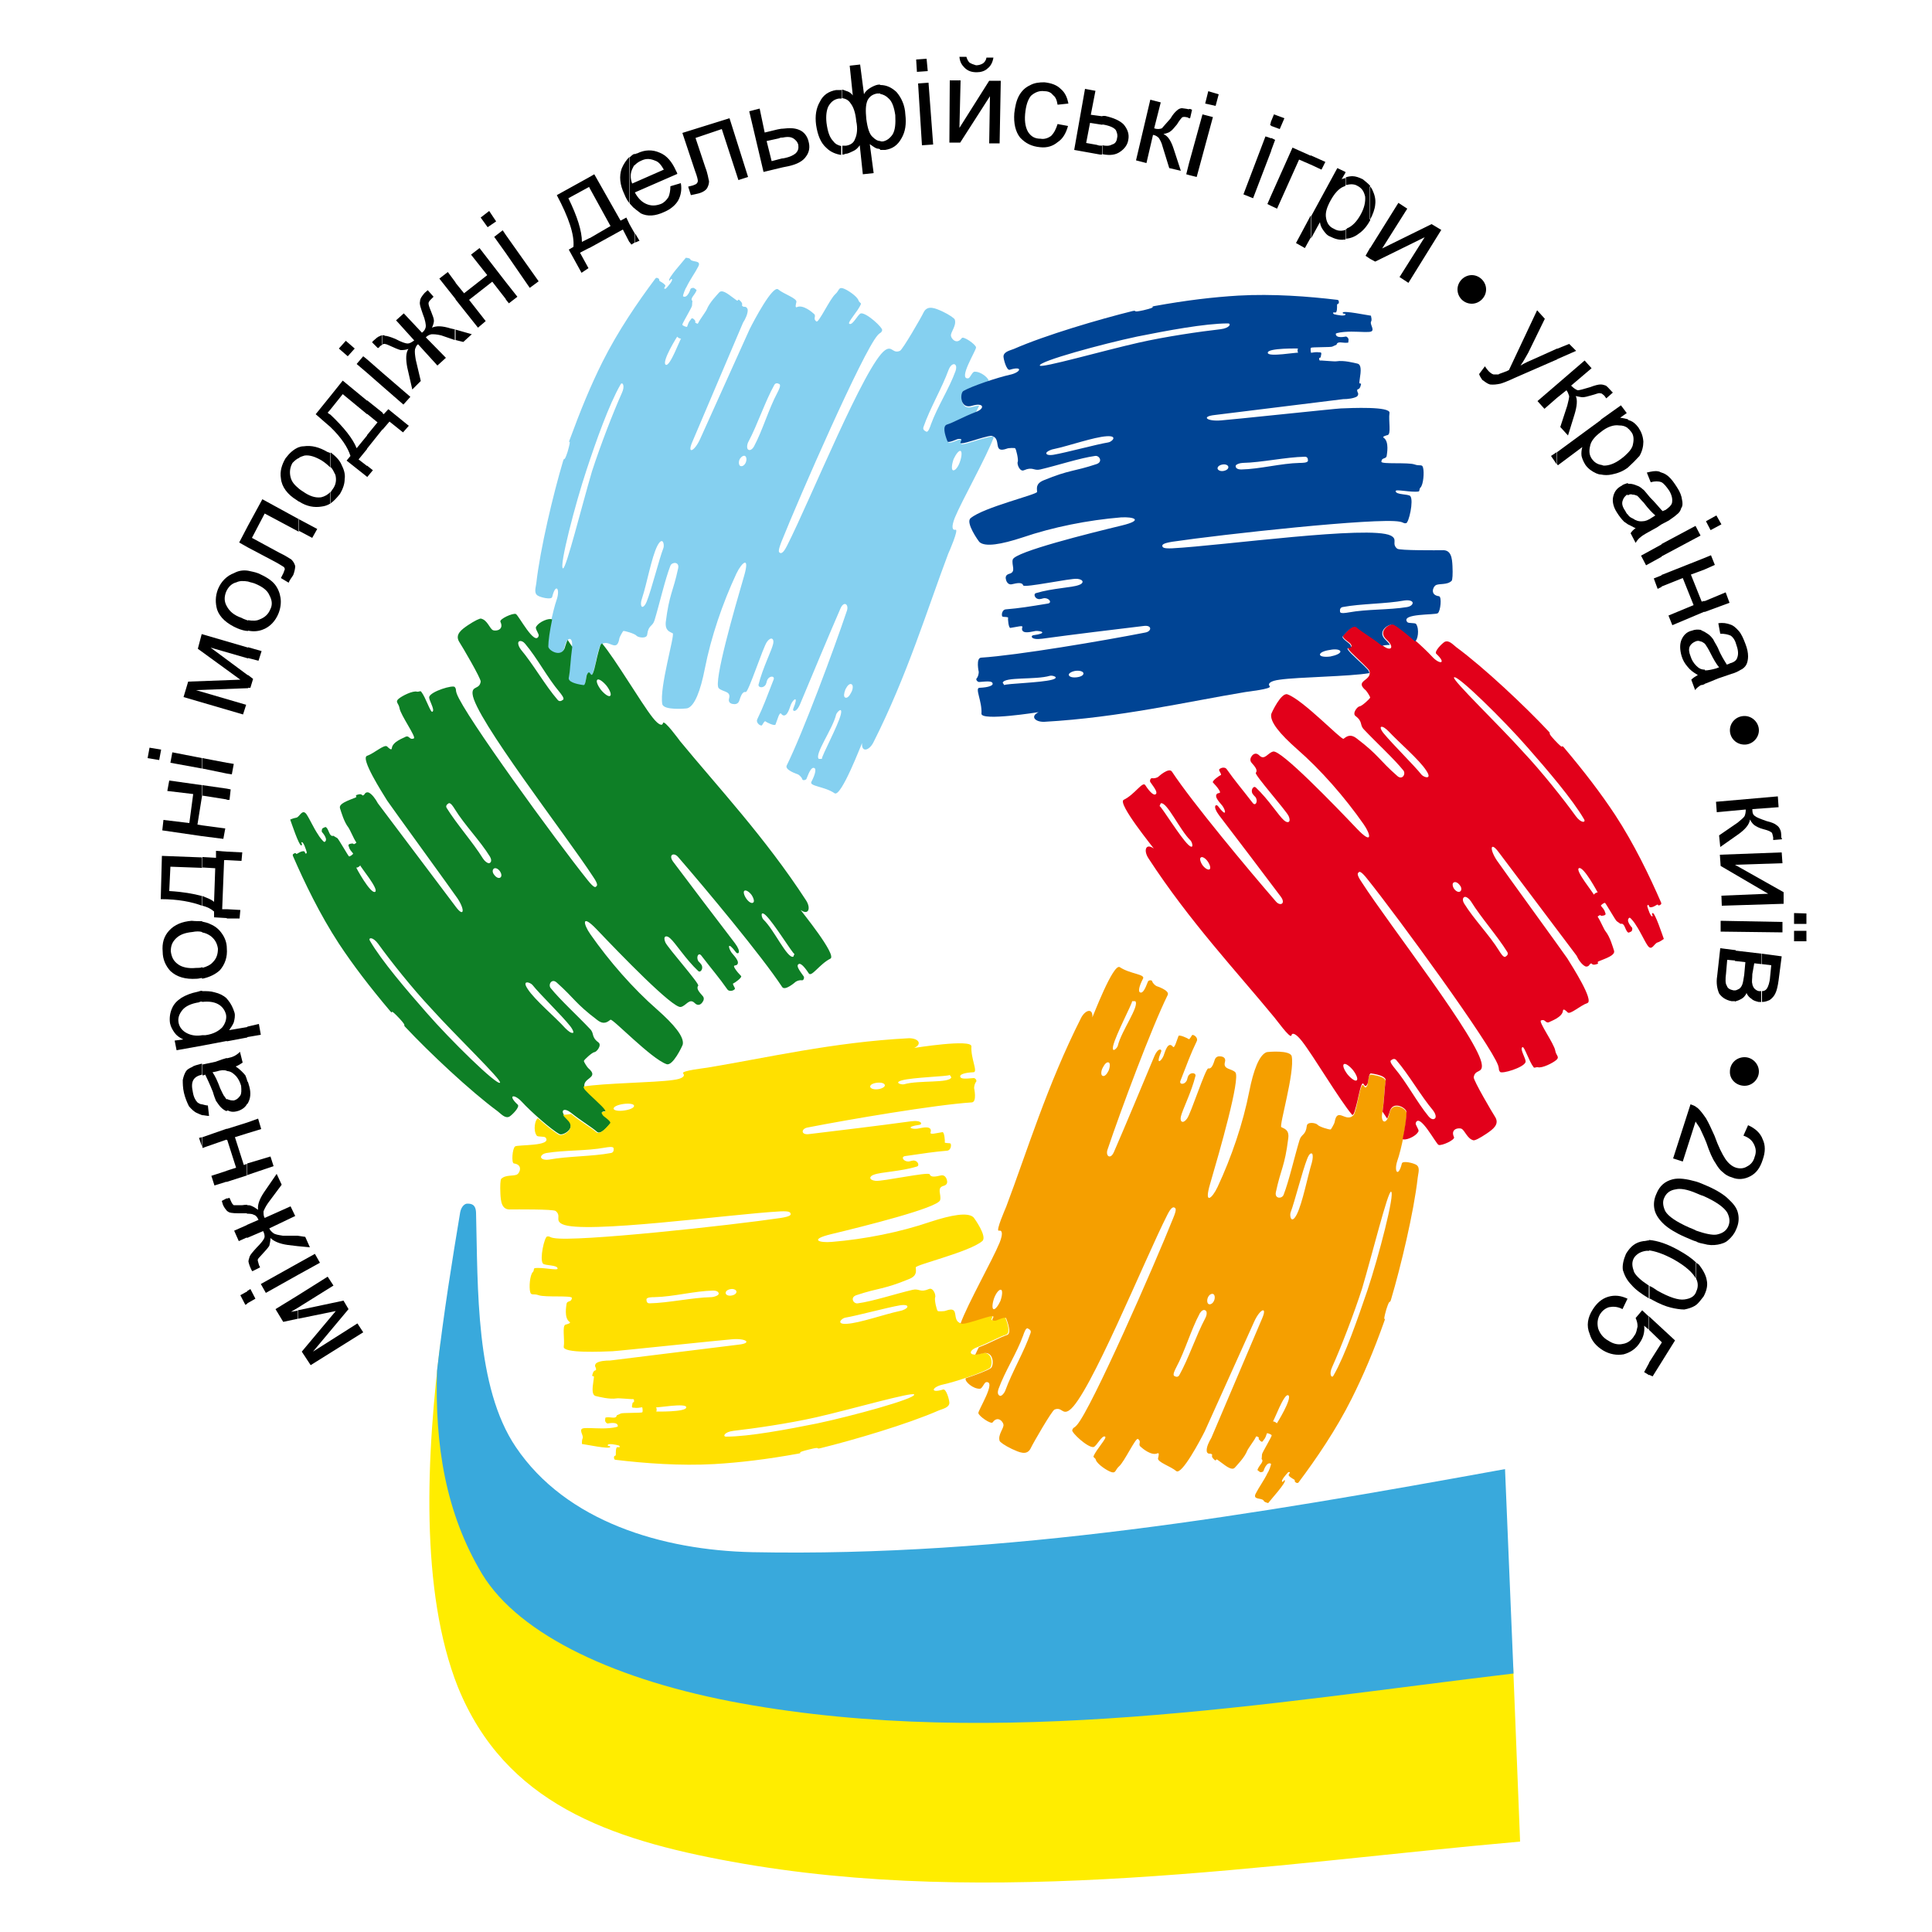 <?xml version="1.0" encoding="utf-8"?>
<!-- Generator: Adobe Illustrator 19.2.1, SVG Export Plug-In . SVG Version: 6.00 Build 0)  -->
<svg version="1.1" id="Слой_1" xmlns="http://www.w3.org/2000/svg" xmlns:xlink="http://www.w3.org/1999/xlink" x="0px" y="0px"
	 viewBox="0 0 500 500" style="enable-background:new 0 0 500 500;" xml:space="preserve">
<style type="text/css">
	.st0{fill-rule:evenodd;clip-rule:evenodd;}
	.st1{fill-rule:evenodd;clip-rule:evenodd;fill:#FFED00;}
	.st2{fill-rule:evenodd;clip-rule:evenodd;fill:#39A9DC;}
	.st3{fill-rule:evenodd;clip-rule:evenodd;fill:#85D0F0;}
	.st4{fill-rule:evenodd;clip-rule:evenodd;fill:#0E7F26;}
	.st5{fill-rule:evenodd;clip-rule:evenodd;fill:#FFE000;}
	.st6{fill-rule:evenodd;clip-rule:evenodd;fill:#F59F00;}
	.st7{fill-rule:evenodd;clip-rule:evenodd;fill:#E2001A;}
	.st8{fill-rule:evenodd;clip-rule:evenodd;fill:#004494;}
</style>
<g>
	<path d="M80.4,353.3l-2.3-3.5l8.8-10.5l-9.8,2v-2.2l11.8-2.5l1.3,2.2l-9.2,11l11.5-7.3l1.5,2.3L80.4,353.3L80.4,353.3z M77,335.3
		v3.2l9.3-5.8l-1.5-2.3L77,335.3L77,335.3z M77,330v-3l4.5-2.5l1.3,2.3L77,330L77,330z M77,322.5v-2.7l2,0.3l1.2,2.7L77,322.5z
		 M77,341.3l-3.7,0.8l-2-3.3l5.7-3.5v3.2l-1.7,1l1.7-0.3V341.3L77,341.3z M77,319.8v2.7l-2.5-0.3c-2.2-0.3-3.7-1-4.5-1.8
		c0,0.8-0.2,1.5-0.3,2c-0.3,0.5-1,1.3-2.3,2.7c-0.3,0.3-0.7,0.7-0.7,1c0,0.3,0.2,0.7,0.3,1.2c0,0.2,0.2,0.3,0.3,0.7l-2,1l-0.2-0.3
		c-0.5-1-0.7-1.7-0.8-2.2c0-0.5,0.2-0.8,0.3-1.3c0.2-0.5,0.8-1.2,1.8-2.3c1.2-1.2,1.8-2,2-2.5s0-1.2-0.3-1.8l-4.2,1.8V317l3-1.3
		c-0.3-0.7-0.7-1.2-1.2-1.3c-0.3-0.2-0.8-0.3-1.8-0.3v-2.2c0.5,0,0.8,0,1.2,0.2c0.5,0.2,1,0.5,1.7,1c-0.2-1.2,0.3-2.7,1.5-4.5
		l3.3-4.8l1.3,2.8l-3.5,4.7c-0.7,1-1,1.7-1.2,2.2c0,0.7,0,1.2,0.3,1.7l6.7-3l1.2,2.5l-6.7,3.2c0.2,0.5,0.5,0.8,1,1.2
		s1.3,0.5,2.5,0.7L77,319.8L77,319.8z M77,327l-9.5,5.3l1.3,2.3L77,330V327L77,327z M64,337.3v-3.2l0.8-0.5l1.3,2.5L64,337.3
		L64,337.3z M64,304.1l6.8-2.3l-0.8-2.5l-6,1.8V304.1L64,304.1z M64,293.3v-2.8l2.8-1l0.8,2.7L64,293.3L64,293.3z M64,285.6v-5.8
		c0.3,0.3,0.3,0.8,0.5,1.3c0.5,1.8,0.3,3.2-0.3,4.3C64.2,285.5,64.2,285.6,64,285.6L64,285.6z M64,268.4v-2.7l3-0.7l0.5,2.8
		L64,268.4z M64,265.8v2.7l-5.3,1v-11c0.2,0.2,0.2,0.2,0.3,0.3c0.8,1,1.3,2,1.7,3.3c0.2,0.8,0,1.7-0.2,2.5c-0.3,0.7-0.7,1.3-1.2,2
		L64,265.8L64,265.8z M64,279.8v5.8c-0.5,1-1.5,1.7-2.7,2c-0.8,0.2-1.5,0.2-2.3-0.2c0,0-0.2,0-0.3,0v-3c0.2,0,0.3,0.2,0.5,0.2
		c0.5,0.2,1,0.2,1.3,0.2c0.8-0.2,1.3-0.7,1.7-1.3c0.3-0.5,0.3-1.3,0.2-2.5c-0.3-1-0.7-1.8-1.3-2.5c-0.7-0.7-1.3-1.2-2.2-1.3h-0.2
		v-3.3c0.8-0.2,1.3-0.3,1.7-0.5c0.7-0.3,1.2-0.7,1.7-1.2l0.7,2.8c-0.5,0.3-1,0.7-1.8,1c1.2,0.8,2,1.7,2.5,2.3
		C63.7,278.8,63.9,279.3,64,279.8L64,279.8z M64,290.5v2.8l-3.2,1l2.3,7.2l0.8-0.3v3l-5.3,1.7V303l2.5-0.8l-2.3-7.2h-0.2v-2.8
		L64,290.5L64,290.5z M64,311.8v2.2c-0.3,0-0.8,0-1.3,0c-1.7,0-2.8,0-3.5-0.3c-0.2-0.2-0.3-0.2-0.5-0.3v-3.2l0.7-0.2l0.3,0.7
		c0.3,0.7,0.5,1,0.8,1.2c0.3,0,1,0,2.2,0C63.2,311.8,63.7,311.8,64,311.8L64,311.8z M64,317v3.2l-2.2,1l-1.2-2.7L64,317L64,317z
		 M64,334.2v3.2l-0.5,0.3l-1.3-2.5L64,334.2L64,334.2z M58.7,237.6v-2.3l3.5,0.2l-0.2,2.2H58.7L58.7,237.6z M58.7,222.6v-2.2l4,0.2
		l-0.2,2.2L58.7,222.6L58.7,222.6z M58.7,206.9v-2.8l1,0.2l-0.3,2.7H58.7L58.7,206.9z M58.7,200.2v-2.8l1.8,0.3l-0.5,2.7L58.7,200.2
		z M58.7,197.4v2.8l-6.3-1.3v-2.7L58.7,197.4L58.7,197.4z M58.7,204.1v2.8l-6.3-1v-2.7L58.7,204.1L58.7,204.1z M58.7,220.4v2.2H58
		l-0.5,12.7h1.2v2.3l-3.3-0.2v-1.5c-0.8-0.7-1.8-1.2-3-1.5v-2.5c1.2,0.5,2.2,0.8,3,1.5l0.3-8.7l-3.3-0.2v-2.7l3.5,0.2v-1.8
		L58.7,220.4L58.7,220.4z M58.7,258.4v11l-6.3,1.2v-2.7c0.3,0,0.5,0,0.8,0c2.2-0.3,3.5-1.2,4.3-2c0.8-1,1.2-2.2,1-3.3
		c-0.3-1.2-1-2.2-2.2-2.8c-1-0.5-2.3-0.7-4-0.5v-2.8c1.2,0,2.2,0,3.2,0.3C56.8,257.1,57.8,257.6,58.7,258.4L58.7,258.4z M58.7,273.8
		v3.3c-0.7-0.2-1.5-0.2-2.7,0.2l-1,0.2c0.7,1,1.3,2.3,2,4.2c0.5,1,0.8,1.8,1.2,2.2c0.2,0.3,0.3,0.5,0.5,0.7v3c-0.5-0.2-1-0.5-1.5-1
		c-0.5-0.5-0.8-1-1.3-1.7c-0.2-0.5-0.5-1.2-0.8-2.3c-0.8-2-1.5-3.5-2-4.5c-0.3,0.2-0.5,0.2-0.7,0.2v-2.8l3.3-0.7
		C57,274.3,58,274,58.7,273.8L58.7,273.8z M58.7,292.1v2.8l-6.3,2.2v-0.3v-2.5L58.7,292.1L58.7,292.1z M58.7,303v2.8l-3.2,1
		l-0.8-2.5L58.7,303L58.7,303z M58.7,310.1v3.2c-0.3-0.3-0.7-0.8-1-1.5l-0.3-1L58.7,310.1L58.7,310.1z M52.3,288.6
		c0.5,0,1.2,0.2,1.8,0.2l-0.3-2.7c-0.5,0-1-0.2-1.5-0.3V288.6L52.3,288.6z M52.3,253.3v-2.8c1.2-0.3,2.2-0.8,2.8-1.5
		c1-1,1.3-2.2,1.3-3.5c-0.2-1.3-0.7-2.3-1.8-3.2c-0.7-0.5-1.3-0.8-2.3-1v-2.8c0.8,0.2,1.5,0.3,2.2,0.7c1.2,0.5,2.2,1.3,3,2.5
		c0.7,1,1.2,2.3,1.2,3.7c0.2,2.3-0.5,4.2-1.8,5.7C55.8,252.1,54.3,252.9,52.3,253.3L52.3,253.3z M52.3,216.4v-2.8l6,0.8l-0.5,2.7
		L52.3,216.4z M52.3,196.2v2.7l-8.2-1.5l0.5-2.7L52.3,196.2L52.3,196.2z M52.3,203.2v2.7l0,0l-1.2,7.5l1.2,0.2v2.8L42,214.9l0.3-2.7
		l6.7,0.8l1-7.5l-6.7-0.8l0.5-2.7L52.3,203.2L52.3,203.2z M52.3,221.9v2.7l-8.2-0.3l-0.3,6.3c3.5,0.2,6.3,0.7,8.5,1.3v2.5
		c-2.7-1-6.2-1.7-10.7-1.7l0.3-11.2L52.3,221.9L52.3,221.9z M52.3,238.4v2.8c-0.7-0.2-1.5-0.2-2.5,0c-2,0.2-3.3,0.7-4.3,1.7
		s-1.3,2-1.3,3.3c0.2,1.5,0.7,2.5,1.8,3.3c1,0.8,2.7,1.2,4.7,1c0.5,0,1.2,0,1.7-0.2v2.8c-0.5,0-1,0.2-1.5,0.2c-3,0.2-5.2-0.5-6.8-2
		c-1.2-1.3-2-3-2-5c-0.2-2.2,0.3-4,1.7-5.5s3.3-2.3,5.8-2.5C50.5,238.4,51.5,238.4,52.3,238.4L52.3,238.4z M52.3,256.4v2.8
		c-0.3,0-0.5,0-0.8,0.2c-2,0.3-3.5,1-4.3,2s-1.2,2-1,3.2c0.2,1.2,1,2.2,2.2,2.8c1,0.5,2.3,0.8,4,0.5v2.7l-6.7,1.2l-0.5-2.5l2.2-0.3
		c-1-0.5-1.7-1-2.2-1.7c-0.5-0.7-1-1.5-1.2-2.5c-0.2-1.3,0-2.7,0.5-3.8c0.5-1.2,1.3-2,2.5-2.8c1.2-0.7,2.5-1.2,4-1.5
		C51.5,256.6,51.8,256.4,52.3,256.4L52.3,256.4z M52.3,275.3v2.8l0,0c-1.2,0.3-1.8,0.7-2.2,1.3c-0.5,0.8-0.5,1.8-0.2,3.2
		c0.2,1.3,0.7,2.2,1.2,2.7c0.3,0.2,0.7,0.5,1.2,0.5v2.8c-0.5-0.2-0.8-0.3-1.2-0.5c-0.8-0.3-1.5-1-2.2-1.8c-0.5-1-1-2.2-1.3-3.5
		c-0.3-1.3-0.3-2.5-0.3-3.3c0.2-1,0.5-1.7,0.8-2.2s0.8-0.8,1.7-1.2c0.3-0.3,1.2-0.5,2.3-0.8H52.3L52.3,275.3z M52.3,294.3v2.5
		l-0.8-2.3L52.3,294.3L52.3,294.3z M41.2,196.7l-3-0.5l0.5-2.7l3,0.5L41.2,196.7z"/>
	<path d="M130.9,77.5V73l3,3.8l-2.2,1.7L130.9,77.5L130.9,77.5z M130.9,65.5l6.2,9l2.3-1.7l-8.5-12V65.5z M130.9,60.8v4.7l-3-4.2
		l2.2-1.7L130.9,60.8L130.9,60.8z M130.9,73l-6.8-8.8l-2.2,1.7l4.2,5.3l-6,4.7l-2.2-2.7v4.3l5.8,7.3l2-1.7l-4.3-5.5l6-4.7l3.5,4.5
		V73L130.9,73z M117.9,88v-2.7l4.2,1.2l-2.2,2L117.9,88L117.9,88z M126.2,58.8l-1.8-2.5l2.2-1.7l1.8,2.7L126.2,58.8z M117.9,73.1
		v4.3l-4.2-5.3l2.2-1.7L117.9,73.1L117.9,73.1z M117.9,85.3l-1.3-0.3c-2.2-0.7-3.7-0.7-4.8-0.2c0.3-0.7,0.5-1.3,0.5-1.8
		c0-0.5-0.3-1.3-0.7-2.3c-0.5-1.2-0.7-1.8-0.7-2.2s0.3-0.7,0.8-1.2l0.5-0.5l-1.5-1.7l-0.8,0.7c-0.7,0.8-1.2,1.5-1.2,2.2
		c-0.2,0.7,0.2,1.7,0.7,3.2c0.7,1.7,0.8,2.8,0.8,3.2c0,0.5-0.3,1.2-1,1.7l-4.7-5l-2,1.8l4.7,5.2c-0.7,0.5-1.2,0.8-1.7,0.8
		s-1.5-0.3-3.2-1.2c-1.2-0.5-2.2-0.8-2.7-0.8c-0.2-0.2-0.5-0.2-0.7,0v2.3c0.2,0,0.3-0.2,0.3-0.2c0.3,0,0.7,0,1.3,0.3
		c1.5,0.7,2.7,1.2,3.2,1.3c0.5,0,1.2,0,2-0.3c-0.7,1-0.7,2.7-0.3,4.8l1.3,5.7l2.2-2.2l-1.3-5.5c-0.2-1.2-0.3-2-0.2-2.7
		c0.2-0.5,0.3-1,0.8-1.3l5,5.5l2.2-2l-5.2-5.3c0.5-0.5,1-0.7,1.5-0.8c0.5,0,1.3,0,2.5,0.3l3.5,1.2V85.3L117.9,85.3z M99,111.2v-4.3
		l0.3,0.3l1.2-1.3l5.3,4.3l-1.5,1.7l-3.5-2.8L99,111.2L99,111.2z M99,100v-3.5l7.2,6.2l-1.8,2L99,100z M99,86.8v2.3
		c-0.2,0.2-0.3,0.3-0.7,0.5c0,0.2-0.2,0.3-0.5,0.5l-1.5-1.5l0.2-0.3c0.8-0.7,1.3-1.2,1.8-1.3C98.5,86.8,98.9,86.8,99,86.8L99,86.8z
		 M99,96.5v3.5l-4-3.5V93L99,96.5L99,96.5z M99,106.8v4.3l-4,5v-3.5l2.7-3.3l-2.7-2.2v-3.5L99,106.8L99,106.8z M95,123.3v-2.8
		l1.5,1.2l-1.5,1.8V123.3z M95,93v3.5l-2.7-2.3l1.7-2L95,93L95,93z M95,103.7v3.5l-6.3-5.2l-3.2,4v-3.5l3.2-4L95,103.7L95,103.7z
		 M95,112.7v3.5l-2.2,2.7l2.2,1.7v2.8l-5.3-4.2l1-1.2c-0.7-2.2-2.3-4.7-5.2-7.5v-3.2c3.5,3.3,5.8,6.2,6.8,8.7L95,112.7L95,112.7z
		 M85.5,130.3c0.8-0.5,1.7-1.5,2.5-2.5c0.7-1.2,1.2-2.5,1.2-3.8c0.2-1.3-0.2-2.5-0.8-3.7c-0.5-1.2-1.5-2.2-2.8-3.2v3.8
		c0.5,0.5,0.8,1.2,1.2,2c0.3,1.2,0.2,2.5-0.7,3.7c-0.2,0.2-0.3,0.5-0.5,0.7V130.3L85.5,130.3z M90,92.2l-2.3-2l1.8-2l2.3,2L90,92.2z
		 M85.5,102.5v3.5l-0.7,0.8c0.2,0.2,0.3,0.3,0.7,0.5v3.2c-1.2-1-2.5-2.2-3.8-3.3L85.5,102.5L85.5,102.5z M85.5,117.2v3.8
		c-0.7-0.7-1.3-1.2-2.2-1.8c-1.7-1-3.2-1.5-4.5-1.3c-0.5,0.2-1.2,0.3-1.5,0.7v-2.8c0.3-0.2,0.8-0.3,1.3-0.3c2-0.3,4,0.2,6.2,1.5
		C85,117,85.2,117.2,85.5,117.2L85.5,117.2z M85.5,127.3v3c-0.8,0.5-1.5,0.7-2.3,0.8c-1.8,0.3-3.8,0-5.8-1.3v-3.3
		c0.2,0.2,0.7,0.5,1,0.7c1.7,1.2,3.2,1.7,4.7,1.5C84,128.5,84.9,128,85.5,127.3L85.5,127.3z M77.4,137.4v-3l4.7,2.5l-1.3,2.3
		L77.4,137.4z M64.2,167.5l3.5,1l-0.8,2.5l-2.7-0.7V167.5L64.2,167.5z M64.2,174.7l1.3,1l-0.7,2.3h-0.7V174.7L64.2,174.7z
		 M77.4,115.7v2.8c-0.7,0.3-1.2,0.8-1.7,1.3c-0.7,1.2-0.8,2.5-0.5,3.7c0.3,1.2,1,2,2.2,3v3.3c-0.2,0-0.3-0.2-0.5-0.3
		c-2.5-1.5-4-3.5-4.2-5.7c-0.3-1.8,0.2-3.5,1.2-5.2C74.9,117.3,75.9,116.3,77.4,115.7L77.4,115.7z M77.4,134.4l-9.5-5.2l-3.7,6.8
		v5.7l7,3.7c1.3,0.7,2,1.2,2.2,1.3c0.2,0.2,0.3,0.3,0.3,0.7c-0.2,0.3-0.2,0.7-0.5,1.2l-0.5,1l2,1.2c0.3-0.8,0.8-1.3,1.2-2
		c0.3-0.8,0.5-1.7,0.5-2.3c-0.2-0.7-0.5-1.2-1-1.7c-0.5-0.3-1.5-1-3.2-1.8l-7-3.8l3.3-6.3l8.8,4.7V134.4L77.4,134.4z M64.2,163.2
		v-2.7c1.2,0.2,2.2,0.2,3-0.2c1.3-0.5,2.2-1.3,2.7-2.5c0.7-1.3,0.5-2.5-0.2-3.8c-0.5-1.2-1.8-2.2-3.8-3c-0.5-0.2-1.2-0.3-1.7-0.5
		v-2.8c0.8,0.2,1.7,0.3,2.7,0.7c1.8,0.8,3.3,1.7,4.2,2.8c0.8,1,1.3,2.2,1.5,3.5c0.2,1.3,0,2.7-0.5,4c-0.8,2-2.2,3.5-4,4.2
		C66.9,163.4,65.5,163.5,64.2,163.2z M47.5,180.4l1.2-4l13.5-0.5l-11-8l1-3.8l12,3.5v2.8l-9.7-2.8l9.7,7.2v3.3l-13.5,0.5l13,3.8
		l-0.8,2.5L47.5,180.4L47.5,180.4z M64.2,136v5.7l-2.3-1.3L64.2,136L64.2,136z M64.2,147.7v2.8c-1.2-0.2-2.2-0.2-3,0.2
		c-1.3,0.3-2.2,1.3-2.7,2.5c-0.5,1.3-0.5,2.5,0.2,3.7c0.7,1.3,1.8,2.3,3.8,3c0.5,0.3,1.2,0.5,1.7,0.7v2.7c-0.8,0-1.8-0.3-2.8-0.7
		c-2.7-1.2-4.5-2.8-5.2-4.8c-0.5-1.7-0.5-3.5,0.2-5.3c0.8-2,2.3-3.5,4.2-4.2C61.7,147.7,62.9,147.5,64.2,147.7z"/>
	<path d="M307.7,45.3v-3l3.5-12.7l2.7,0.7l-4.2,15.5L307.7,45.3L307.7,45.3z M307.7,30.6h0.3l0.5-2.2l-0.5-0.2h-0.3V30.6L307.7,30.6
		z M311.9,26.8l0.8-3.2l2.7,0.8l-0.8,3L311.9,26.8z M307.7,28.3v2.3l-0.3-0.2c-0.8-0.2-1.2-0.2-1.5,0c-0.2,0.2-0.7,0.8-1.3,1.8
		c-0.7,0.8-1.2,1.5-1.7,1.8c-0.3,0.3-1,0.5-1.8,0.7c1.2,0.5,2,1.8,2.7,4l1.8,5.5l-3-0.7l-1.7-5.5c-0.3-1.2-0.7-1.8-1-2.3
		c-0.3-0.3-0.8-0.7-1.5-0.8l-1.7,7.3l-2.7-0.7l3.7-15.7l2.7,0.7l-1.7,6.7c0.8,0.3,1.5,0.2,2,0c0.3-0.3,1-1.2,2.2-2.5
		c0.7-1.2,1.3-1.8,1.8-2.2c0.3-0.3,0.8-0.5,1.2-0.5C306.4,28.1,307,28.1,307.7,28.3L307.7,28.3z M307.7,42.3l-0.7,2.8l0.7,0.2V42.3
		L307.7,42.3z M285.3,39.9v-2.3c1,0.2,1.8,0.2,2.5-0.2c0.8-0.2,1.2-0.8,1.3-1.7c0.2-0.7,0-1.3-0.3-2c-0.5-0.7-1.7-1.2-3.5-1.5l0,0
		v-2.2h0.7c2.2,0.5,3.8,1.2,4.8,2.2c1,1.2,1.5,2.5,1.2,4c-0.2,1.3-1,2.3-2,3C288.8,40.1,287.3,40.3,285.3,39.9z M285.3,30.1v2.2
		l-3.2-0.5l-1,5.2l2.8,0.5c0.5,0.2,0.8,0.2,1.3,0.2v2.3h-0.5l-6.7-1.2l2.8-15.8l2.7,0.5l-1.2,6.2L285.3,30.1L285.3,30.1z
		 M227.8,38.8v-2.2c0.2,0,0.3,0,0.7,0c1-0.2,1.8-0.8,2.5-1.8c0.7-1.2,0.8-2.8,0.7-5c-0.3-2-0.8-3.5-1.7-4.3c-0.7-0.7-1.3-1-2.2-1.2
		v-2.3c1.7,0,3,0.7,4.2,1.8c1.3,1.5,2.2,3.5,2.3,5.8c0.3,2.5,0,4.5-1,6.2c-1,1.8-2.3,2.7-4.2,3C228.8,38.8,228.3,38.8,227.8,38.8
		L227.8,38.8z M237.3,18.6l-0.2-3.2l2.7-0.2l0.3,3.2L237.3,18.6L237.3,18.6z M238.6,37.6l-1-16l2.7-0.2l1.2,16L238.6,37.6
		L238.6,37.6z M245.8,20.8h2.8l-0.3,12.3l7.7-12.2h3l-0.3,16.2H256l0.2-12.2l-7.7,12h-2.8L245.8,20.8L245.8,20.8z M255.3,14.9h1.8
		c-0.2,1.2-0.7,2.2-1.5,2.8c-0.7,0.7-1.8,1-2.8,1c-1.3,0-2.3-0.3-3.2-1.2c-0.7-0.7-1.2-1.5-1.3-2.8h1.8c0.2,0.7,0.5,1.2,0.8,1.5
		c0.5,0.3,1,0.5,1.7,0.7c0.7,0,1.3-0.2,1.8-0.5C254.8,16.1,255.2,15.6,255.3,14.9L255.3,14.9z M273.7,32.1l2.7,0.5
		c-0.5,1.8-1.3,3.3-2.7,4.2c-1.2,1-2.7,1.5-4.5,1.3c-2.2-0.2-3.8-1-5.2-2.5c-1.2-1.5-1.7-3.7-1.5-6.3c0.2-1.7,0.5-3.2,1.2-4.5
		s1.7-2.2,2.8-2.7c1.2-0.7,2.5-0.8,3.8-0.8c1.8,0.2,3.2,0.7,4.2,1.7c1.2,1,1.7,2.3,2,3.8l-2.8,0.3c-0.2-1.2-0.5-2-1.2-2.5
		c-0.5-0.7-1.3-1-2.2-1c-1.3-0.2-2.5,0.3-3.5,1.2c-0.8,1-1.3,2.5-1.5,4.7c-0.2,2.2,0.2,3.7,0.8,4.7c0.8,1.2,1.8,1.7,3.2,1.7
		c1,0.2,2-0.2,2.7-0.7C272.8,34.4,273.3,33.4,273.7,32.1z M227.8,21.9v2.3c-0.2,0-0.5,0-0.8,0c-1.2,0.2-2,0.8-2.5,1.8
		c-0.5,1.2-0.5,2.7-0.3,4.8c0.3,2.3,0.8,4,1.7,4.7c0.7,0.7,1.3,1,2,1v2.2c-0.2,0-0.3-0.2-0.5-0.2c-0.7,0-1.3-0.5-2.3-1.2l1,7.5
		l-2.8,0.3l-0.8-7.5c-0.5,0.7-1,1.2-1.7,1.5c-0.7,0.3-1.3,0.7-2,0.7c-0.3,0.2-0.7,0.2-0.8,0.2v-2.3c0.3,0,0.7,0,1,0
		c1.2-0.2,2-0.8,2.3-1.8c0.5-1,0.7-2.7,0.3-4.5c-0.2-2.2-0.7-3.7-1.5-4.7c-0.5-0.8-1.3-1.2-2.2-1.3v-2.2c0.3,0,0.7,0.2,1,0.3
		c0.7,0.2,1.3,0.5,1.8,1.2l-0.8-7.7l2.7-0.3l1,7.7c0.3-0.7,1-1.3,1.7-1.7c0.5-0.3,1.3-0.7,2-0.8C227.5,21.9,227.6,21.9,227.8,21.9z
		 M217.8,23.3v2.2c-0.2,0-0.5,0-0.7,0c-1.2,0.2-2,0.8-2.7,2c-0.5,1-0.7,2.5-0.5,4.3c0.3,2.3,0.8,3.8,1.8,4.8c0.5,0.7,1.2,1,2,1.2
		v2.3c-1.3-0.2-2.7-0.7-3.8-1.8c-1.5-1.3-2.3-3.3-2.7-6c-0.3-2.3,0-4.3,1-6c0.8-1.7,2.3-2.7,4.2-3C217,23.3,217.5,23.3,217.8,23.3
		L217.8,23.3z M202.6,43.3V41c1.7-0.3,2.7-0.8,3.3-1.3c0.7-0.7,0.8-1.3,0.7-2.2c-0.2-0.8-0.7-1.3-1.3-1.7c-0.5-0.3-1.3-0.5-2.7-0.2
		v-2.3c1.7-0.2,3-0.2,4.2,0.3c1.3,0.5,2.2,1.7,2.5,3.2c0.3,1.2,0.2,2.5-0.7,3.7c-0.8,1.2-2.3,2-4.5,2.5L202.6,43.3z M164.3,60.3
		l1.2,2l-1.2,0.5V60.3L164.3,60.3z M202.6,33.3v2.3c-0.3,0-0.7,0-1,0.2l-3.2,0.7l1.3,5.2l2.7-0.7h0.2v2.3l-5,1.2l-3.7-15.7l2.7-0.7
		l1.3,6.2l3.3-0.8C201.8,33.4,202.1,33.3,202.6,33.3L202.6,33.3z M164.3,54v-6.8l7.5-3.3c-0.7-1.2-1.3-2-2.2-2.3
		c-1.2-0.5-2.3-0.7-3.7,0c-0.7,0.3-1.2,0.7-1.7,1.2v-2.8c0.3-0.2,0.5-0.3,0.7-0.3c2-1,4-1,5.8-0.2c1.8,0.7,3.2,2.3,4.3,4.8
		c0,0,0.2,0.3,0.3,0.7l-11,4.8c0.8,1.5,1.8,2.5,3,3c1.2,0.5,2.3,0.5,3.7,0c0.8-0.3,1.5-1,2-1.8c0.3-0.7,0.5-1.7,0.5-2.8l2.7-0.8
		c0.3,1.7,0,3.2-0.7,4.5c-0.7,1.2-2,2.3-3.7,3c-2.2,1-4.2,1.2-6,0.3C165.4,54.8,164.8,54.5,164.3,54L164.3,54z M176.6,34.4l12.2-3.8
		l4.8,15.2l-2.5,0.8l-4.3-13.2l-6.8,2.3l2.5,7.5c0.7,1.8,0.8,3,1,3.7c0,0.7-0.2,1.2-0.5,1.8c-0.3,0.5-1,1-2,1.3
		c-0.7,0.2-1.3,0.3-2.2,0.5l-0.7-2.2l1.2-0.3c0.5-0.2,0.8-0.3,1-0.5c0.2-0.2,0.3-0.5,0.3-0.7c0-0.3-0.2-1.2-0.7-2.5L176.6,34.4z
		 M162.9,58l1.3,2.3v2.5l-0.8,0.5l-0.5-0.7V58L162.9,58z M164.3,39.8v2.8c-0.3,0.3-0.5,0.8-0.7,1.2c-0.5,1.2-0.5,2.3,0,3.7l0.7-0.3
		V54c-0.5-0.3-0.8-0.8-1.3-1.3v-12C163.4,40.3,163.8,39.9,164.3,39.8z M152.6,45.8l1.2-0.7l6.8,12l1.5-0.8l0.8,1.7v4.7l-1.7-3.3
		l-8.7,4.8v-2.5l5.5-3.2l-5.5-10V45.8L152.6,45.8z M162.9,40.6c-0.8,0.8-1.5,1.8-2,3c-0.7,2-0.5,4.2,0.7,6.7
		c0.3,0.8,0.8,1.7,1.3,2.3V40.6z M144.1,50.5l8.5-4.7v2.7v-0.2l-5.5,3c2.3,4.7,3.5,8.5,3.5,11.3l2-1v2.5l-2.5,1.3l2.2,4l-1.8,1.2
		l-3.3-6l1.2-0.7C148.7,60.8,147.2,56.3,144.1,50.5z"/>
	<path d="M354.6,67v-2.8l7.3-11.7l2.3,1.5l-6.5,10.3l12.8-6.3l2.5,1.5l-8.5,13.7l-2.3-1.5l6.5-10.3l-12.8,6.3L354.6,67L354.6,67z
		 M354.6,56.8c0.7-1.3,1.2-2.7,1.3-3.8c0.2-1.5-0.2-2.7-0.7-3.8c-0.2-0.3-0.3-0.7-0.7-1V56.8z M354.6,48.1v8.7V57
		c-0.8,1.5-1.8,2.7-3,3.5c-1,0.8-2.2,1.2-3.3,1.3v-2.5c0.2,0,0.3,0,0.3-0.2c1.3-0.5,2.5-1.7,3.5-3.5c1-1.8,1.3-3.3,1.2-4.7
		c-0.3-1.3-0.8-2.2-2-2.8c-0.8-0.5-1.8-0.5-3-0.2v-2c0.5-0.2,1.2-0.3,1.7-0.3c0.8,0,1.7,0.3,2.7,0.8C353.4,47,354.1,47.5,354.6,48.1
		L354.6,48.1z M354.6,64.1V67l-1.2-0.8L354.6,64.1L354.6,64.1z M348.2,44.6v-0.2l0,0V44.6z M348.2,44.5v0.2l-1,1.7
		c0.3-0.2,0.7-0.2,1-0.3v2c-0.2,0-0.3,0.2-0.5,0.2c-1.2,0.5-2.3,1.7-3.3,3.5c-1,1.8-1.5,3.3-1.2,4.7c0.2,1.2,0.8,2.2,2,2.7
		c0.8,0.5,1.8,0.7,3,0.3v2.5c-0.2,0-0.3,0-0.3,0c-1.3,0.2-2.5-0.2-3.7-0.8c-0.8-0.3-1.3-1-1.8-1.7c-0.5-0.7-0.7-1.3-0.8-2l-2.3,4.2
		v-5.7l6.8-12.5L348.2,44.5L348.2,44.5z M339.2,42.6l2.8,1.3l1-2l-3.8-1.7V42.6z M329,31.3l0.7-1.7l2.7,1l-1.2,2.8l-2.2-0.8V31.3
		L329,31.3z M339.2,40.3v2.3l-3-1.3L330.5,54l-1.5-0.7v-2.8l5.5-12.3L339.2,40.3L339.2,40.3z M339.2,55.8v5.7l-1.5,2.7l-2.3-1.3
		L339.2,55.8L339.2,55.8z M329,38.9l1-2.7l-1-0.5V38.9z M328.7,32.4l0.3-1.2v1.3L328.7,32.4L328.7,32.4z M329,35.8v3.2l-4.7,12.3
		l-2.5-1l5.7-15L329,35.8L329,35.8z M329,50.5l-1,2.3l1,0.5V50.5z"/>
	<path d="M441.1,177v-3.7l0.2,0.2c0.7,0,1.7-0.2,2.8-0.5l0.8-0.3c-0.7-0.8-1.5-2.2-2.3-3.8c-0.5-1-1-1.8-1.3-2.2c0,0,0,0-0.2-0.2v-3
		c0.3,0.2,0.5,0.3,0.8,0.5c0.5,0.3,1,0.8,1.5,1.5c0.2,0.5,0.7,1.2,1.2,2.2c0.8,2,1.7,3.3,2.3,4.3c0.5-0.2,0.7-0.2,0.7-0.3
		c1.2-0.3,1.8-0.8,2-1.5c0.3-0.8,0.3-1.8-0.2-3.2c-0.3-1.2-0.8-2-1.5-2.5c-0.7-0.3-1.5-0.5-2.7-0.5l-0.5-2.7c1.2-0.2,2.2,0,3,0.3
		c0.8,0.2,1.5,0.8,2.3,1.7c0.7,0.8,1.2,2,1.7,3.3s0.7,2.3,0.7,3.3c0,0.8-0.2,1.7-0.5,2.2c-0.3,0.5-0.8,1-1.5,1.3
		c-0.5,0.3-1.2,0.7-2.3,1l-3.5,1.2C443.1,176.2,442,176.7,441.1,177L441.1,177z M441.1,158.4v-2.8l5.5-2.3l1,2.7L441.1,158.4
		L441.1,158.4z M441.1,147.4v-3l1.7-0.7l1,2.5L441.1,147.4L441.1,147.4z M441.5,134.9l2.7-1.5l1.3,2.3l-2.8,1.5L441.5,134.9z
		 M441.1,144.4v3l-3.5,1.3l2.8,7l0.7-0.2v2.8l-8.3,3.5l-1-2.5l6.5-2.7l-2.8-7l-5.5,2.2v-3L441.1,144.4L441.1,144.4z M441.1,163.5v3
		c-0.3-0.2-0.7-0.5-1-0.5c-0.5-0.2-0.8-0.2-1.3,0c-0.7,0.3-1.2,0.7-1.5,1.3c-0.3,0.7-0.2,1.5,0.2,2.5c0.3,1,0.8,1.8,1.5,2.5
		c0.7,0.7,1.3,1,2.2,1v3.7c-0.3,0.2-0.7,0.3-1,0.3c-0.5,0.3-1.2,0.8-1.5,1.3l-1-2.7c0.5-0.5,1-0.8,1.7-1.2c-1.2-0.7-2-1.3-2.7-2.2
		c-0.7-0.8-1.2-1.7-1.5-2.7c-0.5-1.7-0.5-3.2,0-4.3s1.3-2,2.7-2.3c0.7-0.3,1.5-0.3,2.2-0.2C440.5,163.2,440.8,163.4,441.1,163.5
		L441.1,163.5z M430,144v-3.2l8.8-4.7l1.3,2.5L430,144L430,144z M430,135.7V132c0.2,0.2,0.3,0.2,0.3,0.3c0.3-0.2,0.7-0.3,0.7-0.3
		c1-0.7,1.5-1.2,1.7-1.8c0.2-1,0-2-0.7-3.2c-0.7-1-1.3-1.8-2-2.2v-2.5c0.7,0.2,1.2,0.5,1.8,1c0.8,0.7,1.5,1.7,2.2,2.8
		c0.8,1.2,1.2,2.3,1.3,3.2c0.2,0.8,0.2,1.7-0.2,2.2c-0.2,0.7-0.5,1.2-1.2,1.7c-0.3,0.3-1,0.8-2,1.5L430,135.7z M430,122.3v2.5l0,0
		c-0.8-0.3-1.7-0.3-2.8,0l-1-2.5c1.2-0.3,2.2-0.5,3-0.3C429.5,122,429.6,122.2,430,122.3L430,122.3z M430,132v3.7l-1.2,0.8
		c-2.2,1.2-3.7,2-4.2,2.5c-0.5,0.3-1,1-1.3,1.5l-1.3-2.5c0.3-0.5,0.8-1,1.3-1.3c-0.7-0.3-1.3-0.7-2-1v-2.5c0.3,0.5,0.8,0.8,1.3,1
		c0.7,0.5,1.5,0.8,2.5,0.7c0.7,0,1.5-0.3,2.5-1l0.8-0.5c-0.8-0.7-1.8-1.7-3-3.3c-0.8-0.8-1.3-1.5-1.7-1.8c-0.5-0.2-0.8-0.3-1.3-0.3
		c-0.3-0.2-0.8,0-1.2,0.2v-3c0.2,0,0.3,0,0.5,0c0.7,0,1.3,0.2,2,0.5c0.7,0.2,1.2,0.7,1.8,1.2c0.3,0.3,0.8,1,1.5,1.8
		C428.3,130,429.3,131.2,430,132L430,132z M430,140.9v3.2l-4,2.2l-1.3-2.5L430,140.9L430,140.9z M430,148.9v3l-1,0.5l-1-2.7
		L430,148.9L430,148.9z M421.3,121v-3.8c0.7-0.7,1.2-1.5,1.3-2.2c0.3-1.3,0.2-2.5-0.5-3.3c-0.3-0.3-0.5-0.7-0.8-0.8v-2.3
		c0.2,0.2,0.5,0.2,0.7,0.3c0.7,0.3,1.3,0.8,2,1.7c0.8,1.2,1.2,2.3,1.3,3.7c0,1.2-0.3,2.5-1,3.7C423.4,119,422.4,120,421.3,121z
		 M421.3,108.5v2.3c-0.7-0.5-1.3-0.7-2.3-0.7c-1.3-0.2-3,0.3-4.7,1.7v-3.2l5.2-3.7l1.5,2l-1.7,1.2
		C419.9,108.2,420.6,108.3,421.3,108.5L421.3,108.5z M421.3,117.2v3.8l0,0c-1.3,1-2.7,1.5-4.2,1.8c-1,0.2-1.8,0.2-2.8,0v-2.5
		c0.3,0,0.5,0.2,0.8,0.2c1.3,0,2.8-0.5,4.5-1.8C420.3,118.2,420.8,117.7,421.3,117.2L421.3,117.2z M421.3,125v3h-0.2
		c-0.7,0.5-1,1-1.2,1.7c-0.2,0.7,0,1.5,0.7,2.5c0.2,0.3,0.3,0.7,0.7,1v2.5c-0.3-0.2-0.7-0.5-1-0.7c-0.7-0.7-1.3-1.5-1.8-2.3
		c-1-1.5-1.3-3-1-4.2c0.3-1.3,1-2.2,2.2-2.8C420.1,125.3,420.8,125.2,421.3,125L421.3,125z M414.3,101.8v-2.3c0.5,0,1,0.2,1.3,0.3
		c0.3,0.2,0.8,0.7,1.5,1.5l0.3,0.3l-1.7,1.5l-0.5-0.7C414.9,102.2,414.6,101.8,414.3,101.8z M402.9,90.3l3.2-1.3l1.8,1.8l-5,2.2
		V90.3L402.9,90.3z M414.3,99.5v2.3h-0.2c-0.3-0.2-1,0.2-2.2,0.5c-1,0.3-1.8,0.5-2.3,0.5s-1.2-0.2-1.8-0.3c0.5,1,0.3,2.7-0.3,4.7
		l-1.7,5.5l-2-2.2l1.8-5.5c0.3-1.2,0.5-2,0.5-2.5c-0.2-0.5-0.3-1-0.7-1.5l-2.5,2v-3.5l7.2-6.2l1.8,2l-5.3,4.5c0.7,0.7,1.2,1,1.7,1.2
		c0.5,0,1.5-0.3,3.2-0.8c1.3-0.5,2.2-0.7,2.7-0.7H414.3L414.3,99.5z M414.3,108.7l-11.3,8.3v3.2l0.2,0.2l6.3-4.7
		c-0.2,0.7-0.3,1.5-0.2,2.3c0.2,0.8,0.5,1.5,1,2.3c0.7,1,1.7,1.7,2.8,2.2c0.5,0.2,0.8,0.3,1.2,0.3v-2.5c-1-0.2-1.7-0.7-2.3-1.5
		c-0.7-1-0.8-2-0.5-3.3c0.2-1.3,1.2-2.5,2.8-3.7V108.7z M382.8,96.8l1.5-2c0.3,0.5,0.7,1,1,1.3s0.8,0.7,1.2,0.8c0.5,0,0.8,0,1.3,0
		c0.2-0.2,0.8-0.3,2-0.8c0.2,0,0.3-0.2,0.7-0.3l7.3-15.5l2,2.2l-4.3,8.8c-0.7,1.2-1.2,2.2-2,3.3c1.2-0.7,2.3-1.2,3.5-1.7l6-2.7V93
		l-11,4.8c-1.7,0.8-3,1.3-3.7,1.5c-1,0.2-1.8,0.3-2.7,0.2c-0.7-0.2-1.3-0.7-2-1.2C383.3,97.8,382.9,97.3,382.8,96.8L382.8,96.8z
		 M402.9,99.5l-5,4.3l1.8,2l3.2-2.8V99.5L402.9,99.5z M402.9,117v3.2l-1.5-2.2L402.9,117z"/>
	<g>
		<path d="M456,259.3v-2.8c0.7,0,1-0.3,1.3-0.7c0.3-0.5,0.7-1.5,0.8-3l0.3-3l-2.5-0.3v-2.7l5.2,0.7l-0.8,6.2
			c-0.2,1.5-0.5,2.7-0.8,3.3c-0.3,0.7-0.8,1.3-1.5,1.8C457.3,259.1,456.8,259.3,456,259.3z M449.1,256.3c0.3,0,0.5-0.2,0.8-0.3
			c0.5-0.2,0.8-0.7,1-1.2c0.2-0.5,0.3-1.3,0.5-2.5l0.3-3.3l-2.7-0.3v-2.7l6.8,0.8v2.7l-1.8-0.2l-0.5,2.8c0,1.2-0.2,2,0,2.5
			c0,0.3,0.2,0.8,0.5,1.2c0.3,0.3,0.8,0.7,1.3,0.7c0.2,0,0.3,0,0.5,0v2.8c-0.2,0-0.3,0-0.7,0c-0.7-0.2-1.3-0.3-1.8-0.8
			c-0.5-0.3-1-0.8-1.3-1.5c-0.3,0.7-0.8,1.3-1.7,1.7c-0.3,0.2-0.8,0.3-1.3,0.5V256.3z M447,248.4l-0.3,3.5c-0.2,1.5-0.2,2.7,0.2,3.2
			c0.2,0.7,0.8,1,1.7,1.2c0.2,0,0.5,0,0.7,0v2.8c-0.3,0-0.7,0-1.2,0c-1.5-0.3-2.5-1-3.2-2c-0.5-1.2-0.8-2.7-0.5-4.5l0.8-7.2l4,0.5
			v2.7L447,248.4z"/>
		<polygon points="445.3,238.3 461.3,238.6 461.3,241.3 445.3,241.1 		"/>
		<g>
			<rect x="464.3" y="240.9" width="3.2" height="2.7"/>
			<polygon points="464.3,236.3 467.5,236.4 467.5,239.1 464.3,239.1 			"/>
		</g>
		<polygon points="461.1,220.6 461.3,223.4 449,223.8 461.6,230.9 461.6,233.9 445.6,234.4 445.5,231.8 457.6,231.3 445.3,224.1 
			445.1,221.2 		"/>
		<path d="M460.1,206.1l0.2,2.8l-6.8,0.5c0,1,0.2,1.5,0.7,1.8c0.3,0.3,1.3,0.7,3,1.3c1.3,0.3,2.2,0.7,2.5,1c0.5,0.3,0.8,0.7,1,1.2
			c0.2,0.3,0.3,1,0.3,2l0.2,0.5l-2.3,0.2v-0.7c-0.2-0.7-0.2-1.2-0.5-1.3c-0.2-0.2-0.8-0.5-2-0.8c-1.2-0.3-1.8-0.7-2.3-1
			c-0.3-0.2-0.8-0.7-1.2-1.5c-0.2,1.3-1.2,2.5-3,3.8l-4.7,3.3l-0.3-3l4.8-3.3c0.8-0.7,1.5-1.2,1.8-1.7c0.2-0.5,0.3-1,0.3-1.7
			l-7.5,0.7l-0.2-2.7L460.1,206.1z"/>
	</g>
	<path d="M439,286.5c0.2,0.2,0.2,0.2,0.3,0.2c0.8,0.7,1.5,1.7,2.2,2.7c0.7,1.2,1.3,2.5,2.2,4.5c1,2.8,2,4.8,2.8,6
		c0.8,1.2,1.8,2,2.8,2.3c1,0.3,2,0.2,2.8-0.3c1-0.5,1.7-1.3,2-2.5c0.5-1.3,0.3-2.3-0.2-3.3s-1.3-1.7-2.7-2.2l1.2-2.7
		c1.8,0.8,3.2,2,3.8,3.7c0.7,1.5,0.7,3.2,0,5.2c-0.7,2.2-1.7,3.5-3.2,4.3c-1.5,0.8-3.2,1-4.8,0.3c-0.8-0.2-1.7-0.7-2.3-1.3
		c-0.7-0.5-1.3-1.3-2-2.5c-0.7-1-1.5-2.8-2.3-5.2c-0.8-2-1.5-3.3-1.7-3.8c-0.3-0.5-0.7-1-1-1.5V286.5L439,286.5z M439,337.7v-3.5
		c0.5-1,0.5-2.2,0-3.2v-4.2c0.2,0.2,0.5,0.3,0.7,0.5c1,1.3,1.8,2.7,2,4c0.3,1.3,0,2.7-0.8,4.2C440.3,336.3,439.6,337.2,439,337.7
		L439,337.7z M439,321.3v-2.8c2.3,0.8,4.2,1.2,5.3,1c1.5-0.3,2.5-1,3-2.2s0.3-2.3-0.3-3.5c-0.8-1.3-2.8-2.8-6.2-4.3
		c-0.7-0.2-1.3-0.5-1.8-0.7v-3c1,0.3,1.8,0.7,3,1.2c2.3,1,4.2,2.2,5.3,3.3c1.3,1.2,2.2,2.3,2.5,3.7c0.3,1.3,0.2,2.7-0.5,4.2
		c-0.5,1.2-1.2,2-2,2.7c-0.7,0.7-1.7,1-2.7,1.2c-1.2,0.2-2.3,0.2-3.7-0.2C440.5,321.8,439.6,321.7,439,321.3z M435.5,300.6l-2.5-0.8
		l4.5-14c0.5,0.2,1,0.3,1.5,0.7v3.8h-0.2L435.5,300.6L435.5,300.6z M439,305.8v3c-2.3-1-4.2-1.3-5.3-1c-1.5,0.2-2.5,1-3,2.2
		c-0.5,1-0.3,2.3,0.3,3.5c0.8,1.3,2.8,2.7,6.2,4.2c0.7,0.3,1.3,0.5,1.8,0.8v2.8c-0.8-0.2-1.8-0.7-3-1.2c-2.3-1-4.2-2.2-5.3-3.2
		c-1.3-1.2-2.2-2.5-2.5-3.8c-0.3-1.3-0.2-2.7,0.5-4.2c0.8-2,2.2-3.2,4.2-3.7C434.5,304.8,436.5,305.1,439,305.8L439,305.8z
		 M439,326.8c-1.2-1.2-2.7-2.2-4.5-3.2c-3-1.7-5.5-2.5-7.7-2.7v2.7c1.5,0.2,3.5,0.8,6.3,2.3c3.2,1.8,5,3.5,5.8,5l0,0V326.8
		L439,326.8z M439,334.2v3.5c-0.2,0-0.2,0.2-0.3,0.2c-0.8,0.5-1.8,0.8-2.8,1c-1,0-2.3-0.2-3.5-0.5c-1.3-0.3-3-1-4.8-2
		c-0.3-0.2-0.5-0.3-0.7-0.3v-3.3c0.7,0.3,1.3,0.7,2,1.2c3.2,1.8,5.5,2.5,7,2.3c1.5-0.2,2.5-0.7,3-1.8L439,334.2L439,334.2z
		 M426.8,355.8v-3.2l3.3-5.2l-3.3-3.2v-3.5l6.7,6.2l-5.8,9.3L426.8,355.8z M426.8,321v2.7c-0.3,0-0.5,0-0.7,0
		c-1.5,0.2-2.5,0.8-3.2,1.8c-0.7,1.2-0.5,2.3,0,3.7c0.5,1,1.8,2.2,3.8,3.5v3.3c-2-1.2-3.5-2.3-4.5-3.5c-1.2-1.2-1.8-2.5-2.2-3.8
		c-0.2-1.3,0.2-2.8,0.8-4.2c1.2-2,2.5-3,4.5-3.3C425.9,321.2,426.3,321,426.8,321L426.8,321z M426.8,340.8l-1.8-1.7l-1.7,2
		c0.3,0.7,0.5,1.3,0.5,2.2c-0.2,0.8-0.3,1.7-0.8,2.3c-0.7,1.2-1.7,2-3,2.2c-1.2,0.3-2.5,0-3.7-0.8c-1.5-0.8-2.3-2-2.7-3.2
		c-0.3-1.3-0.2-2.5,0.5-3.7c0.5-0.8,1.3-1.5,2.3-1.8c1-0.2,2.2-0.2,3.5,0.5l1.3-2.7c-1.7-0.8-3.3-1-5-0.5s-3,1.7-4,3.3
		c-1.3,2-1.7,4.2-0.8,6.3c0.5,1.8,1.7,3.2,3.5,4.3c1.7,1,3.5,1.3,5.3,1c1.8-0.5,3.3-1.5,4.3-3.2c0.8-1.2,1.2-2.7,1-4.2l1.2,1V340.8
		L426.8,340.8z M426.8,352.7v3.2l-1.3-0.8L426.8,352.7z"/>
	<path class="st0" d="M451.5,281c2,0,3.7-1.7,3.7-3.7c0-2-1.7-3.7-3.7-3.7c-2.2,0-3.8,1.7-3.8,3.7C447.6,279.3,449.3,281,451.5,281z
		"/>
	<path class="st0" d="M451.5,192.7c2,0,3.7-1.7,3.7-3.7s-1.7-3.7-3.7-3.7c-2.2,0-3.8,1.7-3.8,3.7S449.3,192.7,451.5,192.7z"/>
	<path class="st0" d="M380.9,78.6c2,0,3.7-1.7,3.7-3.7c0-2-1.7-3.7-3.7-3.7c-2,0-3.7,1.7-3.7,3.7C377.2,77,378.9,78.6,380.9,78.6z"
		/>
</g>
<g>
	<path class="st1" d="M391.6,431.2l1.8,45.4c-64.7,5.7-136.6,17.5-204,5.2c-31.9-5.8-58.7-15.2-70.9-45.2
		c-9.8-24.7-8.3-59.9-4.3-90.7c-0.2,1.2-0.2,2.3-0.3,3.5c-0.7,19.7,2.2,37.9,12,54.2c10,16.3,36,28.4,68.9,34.4
		C260.3,449.9,329,438.9,391.6,431.2z"/>
	<path class="st2" d="M123.2,313.8c0.5,19.5-0.2,45.2,10.3,60.7c13,19.3,37.9,26.7,61.2,27.2c65.7,1.3,129.9-9.7,194.8-21.5
		l2.2,52.9c-63.2,7.5-133.3,19.8-200,7.7c-31.9-5.8-57.2-17.5-66.9-33.4c-9.5-15.8-12.3-33.5-11.7-52.7c1.7-14.8,4-29,6-41
		c0.3-1.5,1.2-2.2,1.8-2.2C121.9,311.5,123.1,311.6,123.2,313.8z"/>
</g>
<path class="st3" d="M145.7,147.1c-1.1-0.3,3.2-16.8,6.1-25.5c2.4-7.3,5.8-16.9,8.8-22.1c0.4-0.8,1.3,0.2,0.3,2.3
	c-2.2,4.9-5.5,13.4-7.7,20.2C150.6,130.8,146.5,147.3,145.7,147.1L145.7,147.1z M212.7,196.4L212.7,196.4l-0.8,0
	c-1.2-1.2,3.6-7.7,4.5-11.5c0.2-0.6,1.7-2.2,1.2,0C216.9,187.8,212.6,195.7,212.7,196.4L212.7,196.4z M218.8,178.4L218.8,178.4
	c0.5-1,1.1-1.6,1.6-1.3c0.4,0.2,0.4,1.2-0.1,2.1c-0.5,1-1.1,1.6-1.6,1.3C218.3,180.3,218.4,179.4,218.8,178.4L218.8,178.4z
	 M167.4,155.6L167.4,155.6c1.3-3.3,3.2-11,4.3-13.8c0.3-0.9-0.2-3.2-1.6-0.5c-1.5,3-2.7,9.8-3.9,13.4c-0.4,1.1-0.4,2-0.1,2.3
	C166.3,157.2,166.9,156.9,167.4,155.6L167.4,155.6z M172.3,94.4L172.3,94.4c1.1,0.6,3.7-6.7,4-6.8c-0.1,0.2-1.1-0.3-1-0.5
	C175.4,86.8,171.1,93.7,172.3,94.4L172.3,94.4z M178.7,67.2L178.7,67.2c0.6,0.7,2.9,0.1,2,1.8c-0.8,1.6-2.1,3.3-3.1,5.4
	c-0.1,0-1,2.1-0.8,2.3c1.1,0.6,1.9-1.8,1.9-1.9c0.2-0.3,0.8-0.4,1-0.2c0.6,0.5,0.7,0.3,0.4,0.9c-0.4,0.9-1.6,1.8-0.9,2.4
	c0,0-0.1,0.7-0.1,1.2c0,0.4-2.6,4.7-2.5,4.9c-0.1,0.2,0.8,0.6,1.2,0.6c0.6-1.8,0.7-1.4,1.1-2.1c0.3-0.4,0.9,0.3,1,0.5
	c0.2,0.4-0.2,0.4,0.2,0.6c0.2,0,0.4,0.5,0.7-0.2c0.2-0.5,1.9-2.8,2.1-3.3c0.7-1.8,2.6-3.7,3.2-4.4c0.3-0.3,0.8-0.7,2.6,0.6
	c0,0,1.2,0.9,1.9,1.4c0.5,0.4,0.3-0.5,0.8,0c1.4,1.2,0,1.3,1.1,1.7c0.7-0.1,0.9,0.4,1,0.7c0.1,1-0.6,2.5-1.2,3.4l-13.1,30.8
	c-1.5,3.4,0.5,2.6,2-0.7c0.8-1.7,12.4-27.6,12.8-28.4c1.1-2.2,6-11.5,7.4-10.3c1.4,1.2,5,2.3,4.7,3.3c-0.1,0.4-0.4,1.5,0.1,1.3
	c1.6-0.8,4.1,1.4,4.3,1.6c1,0.7-0.3,1.3,0.8,2.1c0.6,0.4,3.5-5.9,4.9-7.1c1-0.9,0.8-1.8,1.9-1.5c1.1,0.3,3.8,2.1,4.1,3.2
	c0.2,0.5,0.7,0.6,0.6,0.9c-0.7,1.8-3.6,4.8-3,5.1c0.9,0.5,2.2-2.5,3-2.7c1.5-0.2,5.8,3.8,5.5,4.4c-0.3,0.8-0.4,0.4-1.2,1.3
	c-3.8,4.3-20.1,41.5-24.9,53.5c-0.9,2.4-0.7,2.6-0.3,2.8c0.3,0.1,0.8,0.1,1.8-1.9c5.9-11.6,20.3-47.2,25.4-50.6
	c1.8-1.2,1.9,1,3.8,0.2c0.7-0.3,5.6-8.8,6.1-9.9c1-2.1,3.1-1.1,4.9-0.3c1.9,0.9,3.1,1.8,3.2,2.1c0.5,1.6-1.1,3.2-1,4.2
	c0.1,0.8,1.5,2.4,2.8,0.6c0.4-0.6,3.6,1.6,3.7,2.4c0.1,0.7-4.8,8.4-2,8c0.5-0.1,1-1.7,1.6-1.7c1.7-0.1,3.9,1.8,3.7,2.6v0.1
	c-2.7,0.9-5.4,1.9-6.5,2.6c-0.9,0.6-0.9,4.8,2.3,3.8c0.7-0.2,1.2-0.3,1.7-0.3c-0.3,0.7-0.7,1.3-0.9,1.9c-3.3,1.3-5.5,2.6-7.3,3.2
	c-1,0.3-0.6,2.2,0.2,4.3c0.2,0.6,2.5-0.6,2.8-0.6c2.6-0.2-2.6,2.5,4.2,0.3c0.6-0.2,3.9-1.2,4.4-1.1c0.1,0,0.3,0.1,0.4,0.1
	c-1.8,5-8.3,16.5-10.1,20.9c-0.9,2.3-0.7,3.3,0.2,3.1c0.9-0.2-1.7,5.8-1.9,6.2c-5.4,14.3-10.6,31.5-19.4,48.9
	c-1.1,2.1-3.1,2.6-2.9,0.1c-0.1,0.1-5.4,14.1-7.1,13c-2.6-1.8-6.7-1.8-6-3c1.1-2.1,1.2-3.3,0.8-3.5c-0.7-0.4-1.3,0.7-2.1,2.8
	c-0.2,0.3-1,0.5-1.1,0c-0.1-0.4-0.7-1-1.1-1.2c0,0-3.5-1.1-2.9-2.3c4.2-8.5,12.1-29.7,15.6-40.1c0.5-1.6-0.8-2.6-1.7-0.5
	c-3,6.9-7.2,17-10.3,24.4c-1.1,2.8-2.2,2.2-1.9,1.5c1.5-3.6,0-2.5-0.6-1.1c-0.3,0.7-0.9,3.3-2.1,2.8c-0.5-0.2-0.5-1.1-1.1,0.2
	c-0.2,0.5-0.6,1.7-0.8,2.2c-0.2,0.5-2.4-0.6-2.6-0.8c-0.2-0.3-0.8,0.9-0.9,1c-0.3,0.3-1.7-0.6-1.2-1.6c1.6-3.3,2.4-5.6,4.2-10.2
	c0.4-1-1-1.1-1.6,0c-0.2,0.3-0.2,1.2-0.7,1.6c-0.6,0.6-1.7,0.4-1.6-0.3c1.1-4.4,3.4-8.8,3.8-10.6c0.3-1.4-0.6-1.9-1.6-0.5
	c-1,1.3-4.8,13.1-5.5,13c-0.9-0.2-1.3,1.1-1.7,2.3c-0.3,0.8-1,0.9-1.6,0.8c-0.7-0.1-1.3-0.5-1-1.5c0.5-1.9-1.7-1.6-2.7-2.6
	c-1.4-1.5,4.1-20.6,6.5-28.8c1.7-5.7-0.5-3.8-1.9-0.9c-3.6,7.7-6.6,16.5-8.2,24.7c-1.1,5.6-2.6,9.6-4.5,10.2
	c-0.4,0.1-6.2,0.6-6.5-1.1c-0.8-4.2,3.3-17.9,2.7-18.3c-0.7-0.4-2-0.6-1.8-2.9c0.9-7.3,1.9-7.8,3.2-13.9c0.4-1.8-1.6-1.7-2-0.7
	c-1.4,3.6-2.8,9.8-4.1,14.1c-0.5,1.7-1.6,1.2-1.9,3.7c-0.1,1.2-2.4,0.8-2.8,0.3c-0.4-0.5-3.1-1.3-3.4-1.2c-0.1,0.1-0.9,1.4-1,1.9
	c-0.7,4.1-2.9-0.3-4.9,1.8c-0.4,0.4-1.1,3.7-1.2,4.3c-1.5,6.9-1.3,1.1-2.4,3.5c-0.1,0.3-0.2,2.8-0.9,2.7c-2.2-0.3-4-0.9-3.8-1.9
	c0.4-1.9,0.3-4.6,0.9-8.2c0.4-2.5-1.2-3-1.9,0.1c-0.7,3.3-4.4,1.2-4.4,0.1c-0.1-2.4,1.3-9.4,2.4-12.5c0.9-2.8-0.3-4.3-1.2-0.6
	c-0.2,0.8-3.1,0.1-3.8-0.4c-1-0.7-0.4-2.2-0.3-3.2c1-8.9,4.4-23.1,6.9-31.5c0.4-1.4,0.2,0.6,1.2-2.5c1.2-4.2,0-1.6,0.5-3
	c2.9-7.9,5.5-14.2,8.5-20.2c4-8,9.2-15.6,13.7-21.6c0.2-0.3,0.4-0.2,0.7-0.1c0.1,0.1,0.4,0.2,0.3,0.6c0.2,0.3,1.2,0.6,1.6,1.3
	c0.1,0.2-0.8,1,0.1,0.8c0.5-0.5,2.1-2.3,1.5-2.5c-0.2-0.1-0.4,0.6-0.6,0.4c-0.5-0.5,3.8-5.2,4.3-5.9C178.6,66.8,178.6,67,178.7,67.2
	L178.7,67.2z M192.8,118L192.8,118c0.4,0.2,0.5,1,0.2,1.7c-0.3,0.7-0.9,1.1-1.4,0.9c-0.4-0.2-0.5-1-0.2-1.7
	C191.8,118.2,192.4,117.8,192.8,118L192.8,118z M193.7,114.3L193.7,114.3c2.3-4.3,4.3-10.4,6.7-14.7c0.3-0.5,0.8-0.5,1.3-0.2
	c0.5,0.3-0.2,1.6-0.5,2.2c-2.3,4.3-3.8,9.7-6.1,14c-0.3,0.5-0.9,1.1-1.4,0.8C193.1,116.1,193.4,114.8,193.7,114.3L193.7,114.3z
	 M245.5,95.7L245.5,95.7c-1.7,4.7-4.9,10.1-6.5,14.8c-0.2,0.6,0.1,0.9,0.7,1.2c0.5,0.3,1-1.2,1.2-1.8c1.7-4.7,4.7-9.2,6.4-13.9
	c0.2-0.6,0.3-1.4-0.2-1.7C246.4,94,245.7,95.1,245.5,95.7L245.5,95.7z M248.6,116.7L248.6,116.7c0.4,0.2,0.3,1.5-0.2,2.9
	c-0.5,1.4-1.3,2.3-1.8,2.1c-0.4-0.2-0.3-1.5,0.2-2.9C247.4,117.5,248.2,116.5,248.6,116.7L248.6,116.7z"/>
<path class="st4" d="M129.4,280.2c-0.8,0.8-13-11.2-19-18.1c-5.1-5.8-11.7-13.5-14.7-18.7c-0.4-0.8,0.8-1,2.2,0.9
	c3.1,4.3,8.8,11.5,13.7,16.7C117.7,267.8,130,279.6,129.4,280.2L129.4,280.2z M205.6,246.9L205.6,246.9l-0.3,0.7
	c-1.6,0.5-4.9-6.9-7.7-9.6c-0.5-0.4-1-2.6,0.6-1.1C200.3,238.9,205,246.6,205.6,246.9L205.6,246.9z M193.1,232.5L193.1,232.5
	c-0.6-0.9-0.8-1.8-0.4-2c0.4-0.2,1.2,0.3,1.8,1.1c0.6,0.9,0.8,1.8,0.4,2C194.5,233.9,193.7,233.4,193.1,232.5L193.1,232.5z
	 M147.6,265.6L147.6,265.6c-2.2-2.8-7.9-8.3-9.8-10.7c-0.6-0.7-2.9-1.4-1.2,1.1c1.8,2.8,7.1,7.2,9.7,10.1c0.8,0.8,1.5,1.3,1.9,1.2
	C148.5,267.4,148.5,266.8,147.6,265.6L147.6,265.6z M97.1,230.8L97.1,230.8c1-0.7-3.9-6.5-3.9-6.9c0.1,0.2-0.8,0.8-1,0.6
	C92,224.3,95.9,231.5,97.1,230.8L97.1,230.8z M76.7,211.6L76.7,211.6c0.8-0.1,1.5-2.4,2.6-0.9c1,1.5,1.8,3.5,3.1,5.4
	c0,0.1,1.3,1.9,1.6,1.8c1.1-0.6-0.6-2.5-0.7-2.6c-0.1-0.3,0-0.9,0.3-1c0.7-0.3,0.6-0.4,1,0c0.6,0.8,0.7,2.3,1.7,2c0,0,0.6,0.4,1,0.6
	c0.3,0.2,2.8,4.6,3,4.7c0.1,0.2,1-0.4,1.1-0.7c-1.2-1.4-0.9-1.3-1.2-2c-0.2-0.5,0.7-0.6,1-0.6c0.4,0,0.2,0.3,0.6,0.1
	c0.1-0.2,0.7-0.1,0.2-0.7c-0.3-0.4-1.5-3.1-1.8-3.5c-1.2-1.5-1.9-4.1-2.2-5c-0.1-0.4-0.2-1,1.8-1.9c0,0,1.4-0.6,2.2-0.9
	c0.6-0.2-0.3-0.5,0.4-0.7c1.7-0.6,1.1,0.7,1.9-0.1c0.3-0.6,0.8-0.6,1.1-0.5c0.9,0.4,1.8,1.7,2.4,2.8l20.1,26.7
	c2.2,3,2.5,0.9,0.5-2.1c-1-1.5-17.7-24.5-18.2-25.3c-1.3-2.1-7-11-5.2-11.6c1.8-0.6,4.5-3.1,5.2-2.4c0.3,0.3,1.1,1.1,1.2,0.5
	c0.1-1.8,3.3-2.8,3.5-3c1.1-0.5,1,0.9,2.2,0.4c0.7-0.3-3.4-6-3.7-7.8c-0.2-1.3-1.2-1.6-0.3-2.4c0.9-0.8,3.7-2.2,4.8-1.9
	c0.5,0.1,0.9-0.3,1.1,0c1.2,1.5,2.4,5.5,2.9,5.2c0.8-0.5-1.1-3.2-0.8-3.9c0.5-1.4,6.1-3.1,6.6-2.5c0.5,0.7,0.1,0.5,0.5,1.7
	c1.9,5.4,25.8,38.2,33.9,48.3c1.6,2,2,1.9,2.2,1.6c0.3-0.2,0.5-0.6-0.8-2.5c-7.1-10.9-30.7-41.2-31.2-47.3c-0.2-2.2,1.8-1.1,2.1-3.2
	c0.1-0.8-4.9-9.3-5.5-10.2c-1.3-2,0.6-3.3,2.2-4.4c1.8-1.2,3.1-1.8,3.4-1.7c1.7,0.4,2.2,2.6,3.1,3c0.8,0.3,2.9-0.1,1.9-2.2
	c-0.3-0.7,3.2-2.3,4-2c0.7,0.3,4.9,8.4,5.9,5.7c0.2-0.5-0.9-1.7-0.7-2.3c0.8-1.5,3.5-2.4,4.1-2l0.1,0c-0.6,2.8-1,5.6-1,7
	c0,1.1,3.7,3.2,4.4-0.1c0.2-0.7,0.4-1.2,0.6-1.6c0.4,0.6,0.8,1.2,1.2,1.8c-0.5,3.5-0.5,6.1-0.9,8c-0.2,1,1.6,1.6,3.8,1.9
	c0.6,0.1,0.7-2.4,0.9-2.7c1.1-2.3,0.9,3.4,2.4-3.5c0.1-0.6,0.9-3.9,1.2-4.3c0.1-0.1,0.2-0.2,0.3-0.3c3.4,4,10.1,15.4,13.1,19.2
	c1.5,1.9,2.5,2.3,2.7,1.4c0.3-0.9,4.1,4.3,4.4,4.7c9.7,11.8,22,24.9,32.6,41.2c1.3,2,0.7,4-1.4,2.5c0,0.1,9.5,11.7,7.7,12.6
	c-2.8,1.4-4.9,4.9-5.6,3.8c-1.3-2-2.2-2.7-2.6-2.4c-0.7,0.4,0,1.4,1.3,3.2c0.2,0.3,0,1.1-0.5,1c-0.4-0.1-1.2,0.1-1.6,0.4
	c0,0-2.8,2.5-3.5,1.3c-5.2-7.9-19.7-25.3-26.9-33.6c-1.1-1.3-2.6-0.6-1.3,1.2c4.5,6,11.1,14.7,16,21.1c1.8,2.4,0.8,3,0.3,2.4
	c-2.3-3.1-2.1-1.3-1.2,0c0.4,0.6,2.4,2.4,1.4,3.2c-0.4,0.3-1.2-0.1-0.4,1.1c0.3,0.5,1.1,1.4,1.5,1.8c0.3,0.4-1.7,1.8-2,1.9
	c-0.4,0,0.4,1.1,0.4,1.3c0.1,0.4-1.4,1.1-2,0.2c-2.1-3-3.7-4.8-6.7-8.7c-0.7-0.9-1.4,0.3-0.8,1.4c0.2,0.3,0.9,0.8,1,1.4
	c0.2,0.8-0.5,1.7-1,1.2c-3.3-3.1-5.9-7.3-7.3-8.5c-1-0.9-1.9-0.5-1.2,1.1c0.7,1.5,8.9,10.7,8.5,11.2c-0.6,0.7,0.3,1.7,1.1,2.6
	c0.6,0.6,0.3,1.3-0.1,1.8c-0.4,0.5-1.1,0.9-1.9,0.1c-1.4-1.4-2.2,0.7-3.6,1c-2,0.5-15.8-13.8-21.7-20c-4.1-4.3-3.6-1.5-1.7,1.2
	c4.9,7,11,14,17.3,19.5c4.3,3.8,7,7,6.6,9c-0.1,0.4-2.6,5.7-4.2,5.1c-4-1.4-13.9-11.8-14.5-11.5c-0.6,0.4-1.6,1.5-3.4,0.1
	c-5.8-4.4-5.8-5.5-10.5-9.7c-1.3-1.2-2.3,0.5-1.6,1.4c2.4,3,7.1,7.3,10.2,10.6c1.2,1.2,0.2,2,2.2,3.5c0.9,0.7-0.5,2.5-1.1,2.5
	c-0.6,0.1-2.7,2-2.7,2.3c0,0.2,0.8,1.5,1.1,1.8c3.2,2.7-1.7,2.4-0.9,5.1c0.2,0.5,2.7,2.8,3.1,3.2c5.2,4.8,0.3,1.7,1.8,3.8
	c0.2,0.3,2.4,1.6,1.9,2.1c-1.4,1.7-2.8,3-3.6,2.3c-1.5-1.3-3.8-2.6-6.7-4.9c-2-1.6-3.2-0.5-0.9,1.6c2.5,2.3-1.2,4.4-2.1,3.9
	c-2.1-1.1-7.5-5.9-9.7-8.3c-2-2.2-3.9-1.9-1.1,0.7c0.6,0.6-1.5,2.7-2.2,3.1c-1.1,0.5-2.1-0.7-3-1.4c-7.2-5.3-17.8-15.3-23.8-21.7
	c-1-1,0.6,0.1-1.6-2.3c-3-3.2-1.4-0.8-2.4-1.9c-5.4-6.4-9.6-11.9-13.3-17.5c-4.9-7.5-8.9-15.8-11.9-22.7c-0.1-0.3,0-0.5,0.3-0.6
	c0.2-0.1,0.3-0.3,0.6,0.1c0.3,0,1.1-0.8,2-0.7c0.2,0,0.4,1.2,0.7,0.3c-0.2-0.7-0.9-3-1.4-2.6c-0.1,0.1,0.4,0.6,0,0.8
	c-0.6,0.2-2.6-5.9-2.9-6.7C76.3,211.6,76.5,211.7,76.7,211.6L76.7,211.6z M127.8,224.8L127.8,224.8c0.4-0.3,1.1,0,1.6,0.7
	c0.4,0.6,0.5,1.3,0.1,1.6c-0.4,0.3-1.1,0-1.6-0.7C127.4,225.8,127.4,225.1,127.8,224.8L127.8,224.8z M125,222.2L125,222.2
	c-2.6-4.2-6.8-8.9-9.4-13.1c-0.3-0.5,0-0.9,0.5-1.2c0.5-0.3,1.3,1,1.6,1.5c2.6,4.2,6.5,8.1,9.1,12.3c0.3,0.5,0.5,1.3,0,1.6
	C126.3,223.7,125.3,222.7,125,222.2L125,222.2z M134.8,168.1L134.8,168.1c3.2,3.8,6.3,9.3,9.5,13c0.4,0.5,0.9,0.4,1.4,0
	c0.5-0.3-0.5-1.5-0.9-2c-3.2-3.8-5.7-8.7-8.9-12.5c-0.4-0.5-1.1-0.9-1.6-0.6C133.8,166.4,134.4,167.6,134.8,168.1L134.8,168.1z
	 M154.6,175.9L154.6,175.9c0.4-0.3,1.5,0.5,2.4,1.6c0.9,1.2,1.3,2.3,0.9,2.6c-0.4,0.3-1.5-0.5-2.4-1.6
	C154.6,177.3,154.2,176.2,154.6,175.9L154.6,175.9z"/>
<path class="st5" d="M236.6,360.9c0.3,1.1-16.2,5.6-25.2,7.5c-7.5,1.5-17.5,3.4-23.5,3.4c-0.9,0-0.5-1.2,1.9-1.5
	c5.3-0.6,14.3-1.9,21.4-3.5C220,364.8,236.3,360.1,236.6,360.9L236.6,360.9z M245.8,278.2L245.8,278.2l0.4,0.6
	c-0.4,1.6-8.4,0.7-12.2,1.8c-0.6,0.2-2.8-0.4-0.6-1C236.2,278.8,245.2,278.6,245.8,278.2L245.8,278.2z M227.1,281.9L227.1,281.9
	c-1,0.1-1.9-0.2-1.9-0.7c0-0.5,0.8-0.9,1.9-1c1.1-0.1,1.9,0.2,1.9,0.7C229,281.3,228.2,281.8,227.1,281.9L227.1,281.9z M233,337.8
	L233,337.8c-3.5,0.6-11.2,2.7-14.2,3.2c-0.9,0.1-2.7,1.8,0.4,1.6c3.3-0.2,9.8-2.5,13.6-3.3c1.1-0.2,1.9-0.7,2-1
	C235,337.9,234.5,337.6,233,337.8L233,337.8z M177.6,364.2L177.6,364.2c0-1.2-7.6,0.2-7.9,0c0.3,0,0.3,1.1,0.1,1.1
	C169.5,365.3,177.7,365.5,177.6,364.2L177.6,364.2z M150.8,372.2L150.8,372.2c0.3-0.8-1.4-2.5,0.5-2.6c1.8-0.1,3.9,0.2,6.3,0
	c0.1,0,2.3-0.2,2.3-0.5c0-1.3-2.5-0.7-2.6-0.7c-0.3,0-0.7-0.4-0.7-0.8c0.1-0.8-0.1-0.7,0.5-0.8c1-0.1,2.4,0.5,2.5-0.5
	c0,0,0.7-0.3,1.1-0.5c0.3-0.2,5.4-0.1,5.5-0.3c0.2,0,0.1-1.1,0-1.3c-1.8,0.3-1.6,0.1-2.4,0.1c-0.5,0-0.1-0.9-0.1-1.2
	c0.2-0.4,0.4,0,0.4-0.5c-0.1-0.2,0.2-0.6-0.6-0.5c-0.5,0-3.4-0.3-3.9-0.2c-1.9,0.3-4.5-0.4-5.4-0.6c-0.4-0.1-1-0.4-0.8-2.5
	c0,0,0.2-1.5,0.3-2.3c0.1-0.7-0.6,0-0.4-0.7c0.4-1.8,1.2-0.6,0.9-1.8c-0.4-0.6-0.1-1,0.1-1.2c0.8-0.6,2.4-0.7,3.6-0.7l33.2-4.1
	c3.7-0.4,2-1.7-1.6-1.4c-1.8,0.1-30.1,3.1-31,3.1c-2.5,0.1-13,0.6-12.6-1.2c0.3-1.9-0.5-5.5,0.5-5.7c0.4-0.1,1.5-0.4,1-0.7
	c-1.5-1-0.8-4.3-0.8-4.5c0.1-1.2,1.3-0.4,1.4-1.7c0-0.7-6.9-0.1-8.6-0.7c-1.3-0.5-2,0.2-2.2-0.9c-0.3-1.1-0.1-4.3,0.7-5.1
	c0.4-0.4,0.1-0.9,0.5-1c1.9-0.3,6,0.7,5.9,0.1c0-1-3.3-0.7-3.8-1.3c-0.9-1.2,0.4-6.9,1.1-7c0.8-0.1,0.5,0.2,1.7,0.4
	c5.7,1.1,46-3.3,58.8-5.2c2.5-0.4,2.6-0.8,2.5-1.1c-0.1-0.4-0.3-0.7-2.6-0.6c-13,0.7-51,6-56.5,3.3c-2-1-0.1-2.1-1.7-3.4
	c-0.6-0.5-10.5-0.4-11.6-0.4c-2.4,0.2-2.6-2.1-2.7-4.1c-0.1-2.1,0-3.5,0.2-3.8c1.2-1.2,3.3-0.6,4.2-1.2c0.7-0.5,1.4-2.5-0.9-2.8
	c-0.7-0.1-0.4-3.9,0.3-4.4c0.6-0.5,9.7,0,7.9-2.3c-0.4-0.4-2-0.1-2.3-0.5c-1-1.4-0.4-4.2,0.3-4.5l0,0c2.1,1.9,4.4,3.7,5.5,4.3
	c1,0.5,4.6-1.6,2.1-3.9c-0.5-0.5-0.9-0.9-1.1-1.3c0.7,0,1.5-0.1,2.1-0.2c2.7,2.2,5,3.4,6.5,4.7c0.8,0.7,2.2-0.6,3.6-2.3
	c0.4-0.5-1.8-1.8-1.9-2.1c-1.5-2.1,3.4,1-1.8-3.8c-0.4-0.4-3-2.7-3.1-3.2c0-0.2-0.1-0.3-0.1-0.4c5.2-0.9,18.4-1,23.2-1.7
	c2.4-0.3,3.2-1,2.6-1.7c-0.7-0.7,5.8-1.4,6.3-1.5c15.1-2.5,32.6-6.6,52-7.6c2.4-0.1,3.8,1.4,1.5,2.5c0.1,0,14.9-2.4,14.8-0.4
	c-0.2,3.2,1.8,6.7,0.5,6.7c-2.4,0.1-3.4,0.6-3.4,1c0,0.8,1.2,0.7,3.5,0.5c0.4,0,0.9,0.6,0.6,1c-0.3,0.3-0.5,1.1-0.5,1.6
	c0,0,0.8,3.6-0.6,3.7c-9.4,0.6-31.8,4.4-42.5,6.5c-1.7,0.3-1.8,2,0.4,1.7c7.5-0.9,18.3-2.2,26.3-3.3c3-0.4,3,0.8,2.3,0.9
	c-3.8,0.5-2.2,1.2-0.6,1c0.8-0.1,3.3-0.9,3.5,0.4c0.1,0.5-0.6,1,0.7,0.9c0.6-0.1,1.7-0.3,2.3-0.4c0.5-0.1,0.7,2.4,0.6,2.6
	c-0.1,0.3,1.2,0.2,1.4,0.3c0.4,0.1,0.3,1.8-0.8,1.9c-3.6,0.3-6,0.7-10.9,1.4c-1.1,0.2-0.4,1.4,0.9,1.4c0.4,0,1.1-0.4,1.7-0.2
	c0.8,0.2,1.2,1.3,0.5,1.5c-4.3,1.3-9.3,1.4-11.1,2.1c-1.3,0.4-1.4,1.4,0.4,1.6c1.7,0.2,13.7-2.4,14-1.7c0.3,0.9,1.6,0.6,2.9,0.3
	c0.8-0.2,1.3,0.4,1.5,1c0.2,0.6,0.3,1.4-0.8,1.7c-1.9,0.5-0.5,2.3-0.9,3.7c-0.6,2-19.9,6.8-28.2,8.8c-5.8,1.4-3.1,2.3,0.2,2
	c8.5-0.7,17.6-2.5,25.5-5.2c5.5-1.8,9.6-2.5,11.1-1.2c0.3,0.3,3.7,5.1,2.3,6.2c-3.3,2.8-17.2,6.1-17.2,6.8c0,0.8,0.5,2.1-1.7,3
	c-6.8,2.8-7.7,2.2-13.7,4.2c-1.7,0.6-0.7,2.3,0.4,2.1c3.8-0.5,9.9-2.5,14.2-3.5c1.7-0.4,1.9,0.8,4.2-0.2c1.1-0.5,1.9,1.6,1.6,2.2
	c-0.2,0.6,0.4,3.3,0.7,3.5c0.1,0.1,1.7,0.1,2.1-0.1c3.9-1.4,1.2,2.7,4,3.3c0.5,0.1,3.8-0.9,4.4-1.1c6.7-2.1,1.6,0.5,4.2,0.3
	c0.3,0,2.6-1.2,2.8-0.6c0.8,2,1.2,3.9,0.2,4.3c-1.9,0.6-4.2,2-7.6,3.3c-2.4,0.9-2,2.5,1,1.6c3.2-1,3.2,3.2,2.3,3.8
	c-2,1.2-8.8,3.5-12,4.2c-2.9,0.6-3.6,2.4,0,1.3c0.8-0.2,1.6,2.7,1.6,3.5c-0.1,1.2-1.7,1.5-2.7,1.9c-8.2,3.6-22.2,7.7-30.7,9.8
	c-1.4,0.3,0.4-0.5-2.8,0.3c-4.2,1-1.3,0.8-2.9,1.1c-8.3,1.5-15.1,2.3-21.7,2.7c-8.9,0.5-18.1-0.2-25.6-1.1c-0.3,0-0.4-0.3-0.4-0.6
	c0-0.2,0-0.4,0.4-0.5c0.2-0.3-0.1-1.3,0.3-2.1c0.1-0.2,1.3,0.2,0.6-0.5c-0.7-0.2-3.1-0.7-2.9,0c0,0.2,0.7,0,0.6,0.4
	c-0.2,0.6-6.4-0.7-7.3-0.8C150.6,372.5,150.7,372.5,150.8,372.2L150.8,372.2z M187.8,334.6L187.8,334.6c0-0.5,0.6-0.9,1.4-1
	c0.8-0.1,1.4,0.3,1.4,0.7c0,0.5-0.6,0.9-1.4,1C188.4,335.4,187.8,335.1,187.8,334.6L187.8,334.6z M184.1,335.7L184.1,335.7
	c-4.9,0.1-11.1,1.5-16,1.6c-0.6,0-0.8-0.4-0.8-1c0-0.6,1.5-0.6,2.1-0.6c4.9-0.1,10.3-1.6,15.2-1.7c0.6,0,1.4,0.2,1.4,0.8
	C186,335.3,184.7,335.7,184.1,335.7L184.1,335.7z M142.1,300.1L142.1,300.1c4.9-0.9,11.2-0.8,16-1.7c0.6-0.1,0.8-0.6,0.7-1.2
	c0-0.6-1.6-0.3-2.2-0.2c-4.9,0.9-10.3,0.6-15.2,1.4c-0.6,0.1-1.4,0.5-1.4,1.1C140.2,300.2,141.5,300.2,142.1,300.1L142.1,300.1z
	 M158.8,286.9L158.8,286.9c0-0.5,1.1-1,2.6-1.2c1.5-0.2,2.7,0,2.7,0.5c0,0.5-1.1,1-2.6,1.2C160.1,287.6,158.8,287.4,158.8,286.9
	L158.8,286.9z"/>
<path class="st6" d="M360,308.4c1.1,0.3-3.2,16.8-6.1,25.5c-2.5,7.3-5.8,16.9-8.8,22.1c-0.4,0.8-1.3-0.2-0.3-2.3
	c2.2-4.9,5.5-13.4,7.7-20.2C355.1,324.7,359.2,308.2,360,308.4L360,308.4z M293,259.1L293,259.1l0.8,0c1.2,1.2-3.6,7.7-4.5,11.5
	c-0.1,0.6-1.7,2.2-1.2,0C288.8,267.7,293,259.8,293,259.1L293,259.1z M286.9,277.1L286.9,277.1c-0.5,1-1.1,1.6-1.6,1.3
	c-0.4-0.2-0.4-1.2,0.1-2.1c0.5-1,1.1-1.6,1.6-1.3C287.3,275.2,287.3,276.1,286.9,277.1L286.9,277.1z M338.3,299.9L338.3,299.9
	c-1.3,3.3-3.2,11-4.3,13.9c-0.3,0.9,0.2,3.2,1.6,0.5c1.5-3,2.8-9.8,3.9-13.4c0.3-1.1,0.3-2,0.1-2.3
	C339.3,298.3,338.8,298.6,338.3,299.9L338.3,299.9z M333.4,361.1L333.4,361.1c-1.1-0.6-3.7,6.7-4,6.8c0.1-0.2,1.1,0.3,1,0.5
	C330.3,368.7,334.6,361.7,333.4,361.1L333.4,361.1z M327,388.3L327,388.3c-0.6-0.7-2.9-0.1-2-1.8c0.8-1.6,2.1-3.3,3.1-5.4
	c0.1,0,1-2.1,0.8-2.3c-1.1-0.6-1.9,1.8-1.9,1.9c-0.2,0.3-0.8,0.4-1,0.2c-0.6-0.5-0.7-0.3-0.4-0.9c0.4-0.9,1.6-1.8,0.9-2.4
	c0,0,0.1-0.7,0.1-1.2c0-0.4,2.6-4.7,2.5-4.9c0.1-0.2-0.9-0.6-1.2-0.6c-0.6,1.8-0.7,1.4-1.1,2.1c-0.3,0.4-0.8-0.3-1-0.5
	c-0.2-0.4,0.2-0.4-0.2-0.6c-0.2,0-0.4-0.5-0.7,0.2c-0.2,0.5-1.9,2.8-2.1,3.3c-0.7,1.8-2.6,3.7-3.2,4.4c-0.3,0.3-0.8,0.7-2.6-0.6
	c0,0-1.2-0.9-1.9-1.4c-0.5-0.4-0.3,0.5-0.8,0c-1.4-1.2,0.1-1.3-1.1-1.6c-0.7,0.1-0.9-0.4-0.9-0.7c-0.1-1,0.6-2.4,1.2-3.4l13.1-30.8
	c1.5-3.4-0.5-2.6-2,0.7c-0.8,1.7-12.4,27.6-12.8,28.4c-1.1,2.2-6,11.5-7.4,10.3c-1.4-1.2-4.9-2.3-4.7-3.3c0.1-0.4,0.4-1.5-0.1-1.3
	c-1.6,0.8-4.1-1.4-4.3-1.6c-1-0.7,0.3-1.3-0.8-2.1c-0.6-0.4-3.5,5.9-4.9,7.1c-1,0.9-0.8,1.8-1.9,1.5c-1.1-0.3-3.8-2.1-4.1-3.2
	c-0.1-0.5-0.7-0.6-0.6-0.9c0.7-1.8,3.6-4.8,3-5.1c-0.8-0.5-2.2,2.5-3,2.7c-1.5,0.2-5.8-3.8-5.5-4.4c0.3-0.8,0.4-0.4,1.2-1.3
	c3.8-4.3,20.1-41.5,24.9-53.5c1-2.4,0.7-2.6,0.3-2.8c-0.3-0.1-0.8-0.1-1.8,1.9c-5.9,11.6-20.3,47.2-25.4,50.6
	c-1.8,1.2-1.9-1-3.8-0.2c-0.7,0.3-5.6,8.8-6.1,9.9c-1,2.2-3.1,1.1-4.9,0.3c-1.9-0.9-3.1-1.8-3.2-2.1c-0.5-1.6,1.1-3.2,1-4.2
	c-0.1-0.8-1.5-2.4-2.8-0.6c-0.4,0.6-3.6-1.6-3.7-2.4c-0.1-0.7,4.8-8.4,2-8c-0.5,0.1-1,1.7-1.6,1.7c-1.7,0.1-3.9-1.8-3.7-2.6l0-0.1
	c2.7-0.9,5.4-1.9,6.5-2.6c0.9-0.6,0.9-4.8-2.3-3.8c-0.7,0.2-1.2,0.3-1.7,0.3c0.3-0.7,0.6-1.3,0.9-1.9c3.3-1.3,5.5-2.6,7.3-3.2
	c1-0.3,0.6-2.2-0.2-4.3c-0.2-0.6-2.5,0.6-2.8,0.6c-2.6,0.2,2.6-2.5-4.2-0.3c-0.6,0.2-3.8,1.2-4.4,1.1c-0.2,0-0.3-0.1-0.4-0.1
	c1.8-5,8.3-16.5,10.1-20.9c0.9-2.3,0.7-3.3-0.2-3.1c-0.9,0.2,1.7-5.7,1.9-6.2c5.4-14.3,10.6-31.5,19.4-48.9c1.1-2.1,3.1-2.6,2.9-0.1
	c0.1-0.1,5.4-14.1,7.1-13c2.7,1.8,6.7,1.8,6,3c-1.1,2.1-1.2,3.3-0.8,3.5c0.7,0.4,1.3-0.7,2.1-2.8c0.1-0.3,1-0.5,1.1,0
	c0.1,0.4,0.7,1,1.1,1.2c0,0,3.5,1.1,2.9,2.3c-4.2,8.5-12.1,29.7-15.6,40.1c-0.5,1.6,0.8,2.6,1.7,0.5c3-6.9,7.2-17,10.3-24.4
	c1.1-2.8,2.2-2.2,1.9-1.5c-1.5,3.6,0,2.5,0.6,1.1c0.3-0.7,0.9-3.3,2-2.8c0.5,0.2,0.5,1.1,1.1-0.2c0.2-0.5,0.6-1.7,0.8-2.2
	c0.2-0.4,2.4,0.6,2.6,0.8c0.2,0.3,0.8-0.9,0.9-1c0.3-0.3,1.7,0.6,1.2,1.6c-1.6,3.3-2.4,5.6-4.2,10.2c-0.4,1,1,1.1,1.6,0
	c0.2-0.3,0.2-1.2,0.7-1.6c0.6-0.6,1.7-0.4,1.6,0.3c-1.1,4.4-3.4,8.8-3.8,10.6c-0.3,1.4,0.6,1.9,1.6,0.5c1-1.3,4.8-13.1,5.5-13
	c0.9,0.2,1.3-1.1,1.7-2.3c0.3-0.8,1-0.9,1.6-0.8c0.7,0.1,1.3,0.5,1,1.5c-0.5,1.9,1.7,1.6,2.7,2.6c1.4,1.5-4.1,20.6-6.5,28.8
	c-1.7,5.7,0.5,3.9,1.9,0.9c3.6-7.7,6.6-16.5,8.2-24.7c1.1-5.6,2.6-9.5,4.5-10.2c0.4-0.1,6.2-0.6,6.5,1.1c0.8,4.2-3.3,17.9-2.7,18.3
	c0.7,0.4,2.1,0.6,1.8,2.9c-0.9,7.3-1.9,7.8-3.2,13.9c-0.4,1.8,1.6,1.8,2,0.7c1.4-3.6,2.8-9.8,4.1-14.1c0.5-1.7,1.6-1.2,1.9-3.7
	c0.1-1.2,2.4-0.8,2.8-0.3c0.4,0.5,3,1.3,3.4,1.2c0.1-0.1,0.9-1.4,1-1.9c0.7-4.1,2.9,0.3,4.9-1.8c0.4-0.4,1.1-3.7,1.2-4.3
	c1.5-6.9,1.3-1.1,2.4-3.5c0.1-0.3,0.2-2.8,0.9-2.7c2.2,0.3,4,0.9,3.8,1.9c-0.4,1.9-0.3,4.6-0.9,8.2c-0.4,2.5,1.2,3,1.9-0.1
	c0.7-3.3,4.4-1.2,4.4-0.1c0.1,2.4-1.3,9.4-2.4,12.5c-0.9,2.8,0.3,4.3,1.2,0.6c0.2-0.8,3.1-0.1,3.8,0.4c1,0.7,0.4,2.2,0.3,3.3
	c-1,8.9-4.4,23.1-6.9,31.5c-0.4,1.4-0.2-0.6-1.2,2.5c-1.2,4.2,0,1.6-0.5,3c-2.8,7.9-5.5,14.2-8.5,20.2c-4,8-9.2,15.6-13.7,21.6
	c-0.2,0.3-0.5,0.2-0.7,0.1c-0.1-0.1-0.4-0.2-0.3-0.6c-0.1-0.3-1.2-0.6-1.6-1.3c-0.1-0.2,0.8-1-0.1-0.8c-0.5,0.5-2.1,2.3-1.5,2.5
	c0.2,0.1,0.4-0.6,0.6-0.4c0.5,0.5-3.8,5.2-4.3,5.9C327.1,388.7,327.1,388.5,327,388.3L327,388.3z M312.8,337.5L312.8,337.5
	c-0.4-0.2-0.5-1-0.2-1.7c0.3-0.7,0.9-1.1,1.4-0.9c0.4,0.2,0.5,1,0.2,1.7C313.9,337.3,313.3,337.7,312.8,337.5L312.8,337.5z
	 M311.9,341.2L311.9,341.2c-2.3,4.3-4.3,10.4-6.7,14.7c-0.3,0.5-0.8,0.5-1.3,0.2c-0.5-0.3,0.2-1.6,0.5-2.2c2.3-4.3,3.8-9.7,6.1-14
	c0.3-0.5,0.9-1.1,1.4-0.8C312.6,339.4,312.2,340.7,311.9,341.2L311.9,341.2z M260.2,359.8L260.2,359.8c1.7-4.7,4.9-10.1,6.5-14.8
	c0.2-0.6-0.1-0.9-0.7-1.2c-0.5-0.3-1,1.2-1.2,1.8c-1.7,4.7-4.7,9.2-6.4,13.9c-0.2,0.6-0.3,1.4,0.3,1.7
	C259.2,361.5,260,360.4,260.2,359.8L260.2,359.8z M257.1,338.8L257.1,338.8c-0.4-0.2-0.3-1.5,0.2-2.9c0.5-1.3,1.3-2.3,1.8-2.1
	c0.4,0.2,0.3,1.5-0.2,2.9C258.3,338,257.5,339,257.1,338.8L257.1,338.8z"/>
<path class="st7" d="M376.3,175.3c0.8-0.8,13,11.2,19,18.1c5.1,5.8,11.7,13.5,14.7,18.7c0.4,0.8-0.8,1-2.2-0.9
	c-3.1-4.3-8.8-11.5-13.7-16.7C388,187.7,375.7,175.9,376.3,175.3L376.3,175.3z M300.1,208.6L300.1,208.6l0.3-0.7
	c1.6-0.5,4.9,6.9,7.7,9.6c0.5,0.5,1,2.6-0.6,1.1C305.4,216.6,300.7,208.9,300.1,208.6L300.1,208.6z M312.6,223L312.6,223
	c0.6,0.9,0.8,1.8,0.4,2c-0.4,0.2-1.2-0.3-1.8-1.1c-0.6-0.9-0.8-1.8-0.4-2C311.1,221.6,312,222.1,312.6,223L312.6,223z M358.1,189.8
	L358.1,189.8c2.3,2.8,7.9,8.3,9.8,10.7c0.6,0.7,2.9,1.4,1.2-1.1c-1.8-2.8-7.1-7.3-9.7-10.1c-0.8-0.8-1.5-1.3-1.9-1.2
	C357.2,188.1,357.2,188.7,358.1,189.8L358.1,189.8z M408.6,224.7L408.6,224.7c-1,0.6,3.9,6.5,3.9,6.9c-0.1-0.2,0.8-0.8,1-0.6
	C413.6,231.2,409.8,224,408.6,224.7L408.6,224.7z M429,243.9L429,243.9c-0.9,0.2-1.5,2.4-2.6,0.8c-1-1.5-1.8-3.5-3.1-5.4
	c0-0.1-1.3-1.9-1.6-1.8c-1.1,0.7,0.6,2.5,0.7,2.6c0.1,0.3,0,0.9-0.3,1c-0.7,0.3-0.6,0.4-1,0c-0.6-0.8-0.7-2.3-1.7-2
	c0,0-0.6-0.4-1-0.7c-0.3-0.2-2.8-4.6-3-4.7c-0.1-0.2-1,0.4-1.1,0.7c1.2,1.4,0.9,1.3,1.2,2c0.2,0.5-0.7,0.6-1,0.6
	c-0.4,0-0.2-0.3-0.6-0.1c-0.1,0.2-0.7,0.1-0.2,0.7c0.3,0.4,1.5,3.1,1.8,3.4c1.2,1.5,1.9,4.1,2.2,5c0.1,0.4,0.2,1-1.8,1.9
	c0,0-1.4,0.6-2.2,0.9c-0.6,0.3,0.3,0.5-0.4,0.7c-1.7,0.6-1.1-0.7-1.9,0.1c-0.3,0.6-0.9,0.6-1.1,0.5c-0.9-0.4-1.8-1.7-2.3-2.8
	l-20.1-26.7c-2.2-3-2.5-0.9-0.5,2.1c1,1.5,17.7,24.5,18.2,25.3c1.3,2.1,7,11,5.2,11.6c-1.8,0.6-4.5,3.1-5.1,2.4
	c-0.3-0.3-1.1-1.1-1.2-0.5c-0.1,1.8-3.3,2.8-3.5,3c-1.1,0.5-1-0.9-2.2-0.4c-0.7,0.3,3.4,6,3.7,7.8c0.2,1.3,1.2,1.6,0.3,2.4
	c-0.9,0.8-3.7,2.2-4.8,1.9c-0.5-0.1-0.9,0.3-1.1,0c-1.2-1.5-2.4-5.5-2.9-5.2c-0.8,0.5,1.1,3.2,0.8,3.9c-0.5,1.4-6.1,3.1-6.6,2.5
	c-0.5-0.7-0.1-0.5-0.5-1.7c-1.9-5.4-25.8-38.2-33.9-48.3c-1.6-2-2-1.9-2.2-1.6c-0.3,0.2-0.5,0.6,0.8,2.5c7,10.9,30.7,41.2,31.1,47.3
	c0.2,2.2-1.8,1.1-2.1,3.2c-0.1,0.8,4.9,9.3,5.5,10.2c1.3,2-0.6,3.3-2.2,4.4c-1.8,1.2-3,1.8-3.4,1.7c-1.6-0.4-2.2-2.6-3.1-3
	c-0.8-0.3-2.9,0.1-1.9,2.2c0.3,0.7-3.2,2.3-4,2c-0.7-0.3-4.9-8.4-5.9-5.7c-0.2,0.5,0.9,1.7,0.7,2.2c-0.8,1.5-3.5,2.4-4.1,2l0,0
	c0.6-2.8,1-5.6,1-7c0-1.1-3.7-3.2-4.4,0.1c-0.2,0.7-0.4,1.2-0.6,1.6c-0.4-0.6-0.8-1.2-1.2-1.8c0.5-3.5,0.5-6.1,0.8-8
	c0.2-1-1.6-1.6-3.8-1.9c-0.6-0.1-0.7,2.4-0.9,2.7c-1.1,2.3-0.9-3.5-2.4,3.5c-0.1,0.6-0.9,3.9-1.2,4.3c-0.1,0.1-0.2,0.2-0.3,0.3
	c-3.4-4-10.1-15.4-13.1-19.2c-1.5-1.9-2.5-2.3-2.7-1.4c-0.3,0.9-4.1-4.4-4.4-4.7c-9.7-11.8-22-24.9-32.6-41.2c-1.3-2-0.7-4,1.4-2.5
	c0-0.1-9.5-11.7-7.8-12.6c2.9-1.4,4.9-4.9,5.6-3.8c1.3,2,2.2,2.6,2.6,2.4c0.7-0.4,0-1.4-1.3-3.2c-0.2-0.3,0-1.1,0.5-1
	c0.4,0.1,1.3-0.1,1.6-0.4c0,0,2.7-2.5,3.5-1.3c5.2,7.9,19.7,25.3,26.9,33.6c1.1,1.3,2.6,0.6,1.3-1.2c-4.5-6-11.1-14.7-16-21.1
	c-1.8-2.4-0.8-3-0.3-2.4c2.3,3.1,2.1,1.3,1.2,0c-0.4-0.6-2.4-2.4-1.4-3.2c0.4-0.3,1.2,0.1,0.4-1.1c-0.3-0.5-1.1-1.4-1.5-1.8
	c-0.3-0.4,1.7-1.8,2-1.9c0.4,0-0.4-1.1-0.4-1.3c-0.1-0.4,1.4-1.1,2-0.2c2.1,3,3.7,4.8,6.7,8.7c0.7,0.9,1.4-0.3,0.8-1.4
	c-0.2-0.3-0.9-0.8-1-1.4c-0.2-0.8,0.5-1.7,1-1.2c3.3,3.1,5.9,7.3,7.3,8.5c1,0.9,1.9,0.5,1.2-1.1c-0.7-1.5-8.9-10.7-8.5-11.2
	c0.6-0.7-0.3-1.7-1.1-2.6c-0.5-0.6-0.3-1.3,0.1-1.8c0.4-0.5,1.1-0.9,1.9-0.1c1.4,1.4,2.2-0.7,3.6-1c2-0.5,15.8,13.8,21.7,20
	c4.1,4.3,3.6,1.5,1.7-1.2c-4.9-7-11-14-17.3-19.5c-4.3-3.8-7-7-6.6-9c0.1-0.4,2.6-5.7,4.2-5.1c4,1.4,13.9,11.8,14.5,11.5
	c0.6-0.4,1.6-1.5,3.4-0.1c5.8,4.4,5.8,5.6,10.5,9.7c1.3,1.2,2.3-0.5,1.6-1.4c-2.4-3-7.1-7.3-10.2-10.6c-1.2-1.2-0.2-2-2.2-3.5
	c-0.9-0.7,0.5-2.5,1.1-2.5c0.6-0.1,2.7-2,2.7-2.3c0-0.2-0.8-1.5-1.1-1.8c-3.2-2.7,1.7-2.4,0.9-5.1c-0.2-0.5-2.7-2.8-3.1-3.2
	c-5.2-4.8-0.3-1.7-1.8-3.8c-0.2-0.3-2.4-1.6-1.9-2.1c1.4-1.7,2.8-3,3.6-2.3c1.5,1.3,3.9,2.6,6.7,4.9c2,1.6,3.2,0.5,0.9-1.6
	c-2.5-2.3,1.2-4.4,2.1-3.9c2.1,1.1,7.5,5.9,9.7,8.3c2,2.2,3.9,1.9,1.1-0.7c-0.6-0.6,1.5-2.7,2.2-3.1c1.1-0.5,2.1,0.7,3,1.4
	c7.2,5.3,17.8,15.3,23.8,21.7c1,1-0.6-0.1,1.6,2.3c3,3.2,1.4,0.8,2.4,1.9c5.4,6.4,9.6,11.9,13.3,17.5c4.9,7.5,8.9,15.8,11.9,22.7
	c0.1,0.3,0,0.5-0.3,0.6c-0.2,0.1-0.3,0.3-0.6-0.1c-0.3,0-1.1,0.8-2,0.7c-0.2,0-0.4-1.2-0.7-0.3c0.2,0.7,0.9,3,1.4,2.6
	c0.1-0.1-0.4-0.6,0-0.8c0.6-0.2,2.6,5.9,2.9,6.7C429.3,243.9,429.2,243.8,429,243.9L429,243.9z M377.9,230.7L377.9,230.7
	c-0.4,0.3-1.1,0-1.6-0.7c-0.4-0.6-0.5-1.4-0.1-1.6c0.4-0.3,1.1,0,1.6,0.7C378.3,229.7,378.3,230.4,377.9,230.7L377.9,230.7z
	 M380.7,233.3L380.7,233.3c2.6,4.2,6.8,8.9,9.4,13.1c0.3,0.5,0,0.9-0.5,1.2c-0.5,0.3-1.3-1-1.6-1.5c-2.6-4.2-6.5-8.1-9.1-12.3
	c-0.3-0.5-0.5-1.3,0-1.6C379.4,231.8,380.4,232.8,380.7,233.3L380.7,233.3z M370.9,287.4L370.9,287.4c-3.2-3.8-6.3-9.3-9.5-13
	c-0.4-0.5-0.9-0.4-1.4,0c-0.5,0.3,0.5,1.5,0.9,2c3.2,3.8,5.7,8.7,8.8,12.5c0.4,0.5,1.1,1,1.6,0.6
	C371.9,289.1,371.3,287.9,370.9,287.4L370.9,287.4z M351.1,279.6L351.1,279.6c-0.4,0.3-1.5-0.5-2.4-1.6c-0.9-1.2-1.3-2.3-0.9-2.6
	c0.4-0.3,1.5,0.5,2.4,1.6C351.1,278.2,351.5,279.3,351.1,279.6L351.1,279.6z"/>
<path class="st8" d="M269.1,94.6c-0.3-1.1,16.2-5.6,25.2-7.5c7.5-1.5,17.5-3.4,23.5-3.4c0.9,0,0.5,1.2-1.9,1.5
	c-5.3,0.6-14.3,1.9-21.3,3.5C285.7,90.7,269.3,95.4,269.1,94.6L269.1,94.6z M259.9,177.3L259.9,177.3l-0.4-0.6
	c0.4-1.6,8.4-0.7,12.2-1.8c0.6-0.2,2.7,0.4,0.6,1C269.4,176.7,260.4,176.9,259.9,177.3L259.9,177.3z M278.5,173.6L278.5,173.6
	c1-0.1,1.9,0.2,1.9,0.7c0,0.5-0.8,0.9-1.9,1c-1.1,0.1-1.9-0.2-1.9-0.7C276.6,174.2,277.5,173.7,278.5,173.6L278.5,173.6z
	 M272.6,117.7L272.6,117.7c3.5-0.6,11.1-2.7,14.2-3.2c0.9-0.1,2.7-1.8-0.4-1.6c-3.3,0.2-9.8,2.5-13.6,3.3c-1.1,0.2-1.9,0.7-2,1
	C270.7,117.6,271.2,117.9,272.6,117.7L272.6,117.7z M328.1,91.3L328.1,91.3c0,1.2,7.6-0.2,7.9,0c-0.2,0-0.3-1.1,0-1.1
	C336.2,90.2,328,90,328.1,91.3L328.1,91.3z M354.8,83.3L354.8,83.3c-0.3,0.8,1.4,2.5-0.5,2.6c-1.8,0.1-3.9-0.2-6.3,0
	c-0.1,0-2.3,0.2-2.3,0.5c0,1.3,2.5,0.7,2.6,0.7c0.3,0,0.7,0.4,0.7,0.8c-0.1,0.8,0.1,0.8-0.5,0.8c-1,0.1-2.4-0.5-2.6,0.5
	c0,0-0.7,0.3-1.1,0.5c-0.3,0.2-5.3,0.1-5.5,0.3c-0.2,0-0.1,1.1,0,1.3c1.8-0.3,1.6-0.1,2.4-0.1c0.5,0,0.1,0.9,0.1,1.2
	c-0.2,0.4-0.4,0-0.4,0.4c0.1,0.2-0.2,0.6,0.6,0.5c0.5,0,3.4,0.3,3.9,0.2c1.9-0.3,4.5,0.4,5.4,0.6c0.4,0.1,1,0.4,0.8,2.5
	c0,0-0.2,1.5-0.3,2.3c-0.1,0.7,0.6,0,0.4,0.7c-0.4,1.8-1.2,0.6-0.9,1.8c0.4,0.6,0.1,1-0.1,1.2c-0.8,0.5-2.4,0.7-3.6,0.7l-33.2,4.1
	c-3.7,0.4-2,1.7,1.6,1.4c1.8-0.1,30.1-3.1,31-3.1c2.5-0.1,13-0.6,12.6,1.2c-0.3,1.9,0.5,5.5-0.5,5.7c-0.4,0.1-1.5,0.4-1,0.7
	c1.5,1,0.8,4.3,0.8,4.5c-0.1,1.2-1.3,0.4-1.4,1.7c0,0.7,6.9,0.1,8.6,0.7c1.3,0.5,2-0.2,2.2,0.9c0.3,1.1,0.1,4.3-0.7,5.1
	c-0.4,0.4-0.1,0.9-0.5,1c-1.9,0.3-6-0.7-5.9-0.1c0,1,3.3,0.7,3.8,1.3c0.9,1.2-0.4,6.9-1.1,7c-0.8,0.1-0.5-0.2-1.7-0.4
	c-5.7-1.1-46,3.3-58.8,5.2c-2.5,0.4-2.6,0.8-2.6,1.1c0.1,0.4,0.3,0.7,2.6,0.6c13-0.7,51-6,56.5-3.3c2,1,0.1,2.1,1.7,3.4
	c0.6,0.5,10.5,0.4,11.6,0.4c2.4-0.2,2.6,2.1,2.7,4.1c0.1,2.1,0,3.5-0.2,3.8c-1.2,1.2-3.3,0.6-4.2,1.2c-0.7,0.5-1.4,2.5,0.9,2.8
	c0.8,0.1,0.4,3.9-0.3,4.4c-0.6,0.5-9.7,0-7.9,2.3c0.4,0.4,2,0.1,2.3,0.5c0.9,1.4,0.4,4.2-0.3,4.5l0,0c-2.1-1.9-4.4-3.7-5.5-4.3
	c-1-0.5-4.6,1.6-2.1,3.9c0.5,0.5,0.9,0.9,1.1,1.3c-0.7,0-1.5,0.1-2.1,0.2c-2.7-2.2-5-3.4-6.5-4.7c-0.8-0.7-2.2,0.6-3.6,2.3
	c-0.4,0.5,1.8,1.8,1.9,2.1c1.5,2.1-3.4-1,1.8,3.8c0.4,0.4,3,2.7,3.1,3.2c0,0.2,0.1,0.3,0.1,0.4c-5.2,0.9-18.4,1-23.2,1.7
	c-2.4,0.3-3.2,1-2.6,1.7c0.7,0.7-5.8,1.4-6.3,1.5c-15.1,2.5-32.6,6.6-52,7.7c-2.4,0.1-3.8-1.4-1.5-2.5c-0.1,0-14.9,2.4-14.8,0.4
	c0.2-3.2-1.8-6.7-0.5-6.7c2.4-0.1,3.4-0.6,3.4-1c0-0.8-1.2-0.7-3.5-0.5c-0.4,0-1-0.6-0.6-1c0.3-0.3,0.5-1.1,0.5-1.6
	c0,0-0.8-3.6,0.6-3.7c9.4-0.6,31.8-4.4,42.5-6.5c1.7-0.3,1.8-2-0.4-1.7c-7.5,0.9-18.3,2.2-26.3,3.3c-3,0.4-3-0.8-2.3-0.9
	c3.8-0.5,2.2-1.2,0.6-1.1c-0.8,0.1-3.3,0.9-3.5-0.4c-0.1-0.5,0.6-1-0.7-0.8c-0.6,0.1-1.7,0.3-2.3,0.4c-0.5,0.1-0.7-2.4-0.6-2.6
	c0.1-0.3-1.2-0.2-1.4-0.3c-0.4-0.1-0.3-1.8,0.8-1.9c3.6-0.3,6-0.7,10.9-1.5c1.1-0.2,0.4-1.4-0.9-1.4c-0.4,0-1.1,0.4-1.7,0.2
	c-0.8-0.2-1.2-1.3-0.5-1.5c4.3-1.3,9.3-1.4,11.1-2.1c1.3-0.4,1.4-1.4-0.4-1.6c-1.7-0.2-13.7,2.4-14,1.7c-0.3-0.9-1.6-0.6-2.9-0.3
	c-0.8,0.2-1.3-0.4-1.5-1c-0.2-0.6-0.3-1.4,0.8-1.7c1.9-0.5,0.5-2.3,0.9-3.7c0.6-2,19.9-6.8,28.2-8.8c5.8-1.4,3.1-2.3-0.2-2.1
	c-8.5,0.7-17.6,2.5-25.5,5.2c-5.5,1.8-9.6,2.5-11.1,1.2c-0.3-0.3-3.7-5.1-2.3-6.2c3.3-2.8,17.2-6.1,17.2-6.8c0-0.8-0.5-2.1,1.7-3
	c6.8-2.8,7.7-2.2,13.7-4.2c1.7-0.6,0.7-2.3-0.4-2.1c-3.8,0.5-9.9,2.5-14.2,3.5c-1.7,0.4-1.9-0.8-4.2,0.2c-1.1,0.5-1.9-1.7-1.6-2.2
	c0.2-0.5-0.4-3.3-0.7-3.5c-0.1-0.1-1.7-0.1-2.1,0.1c-3.9,1.4-1.2-2.7-4-3.3c-0.5-0.1-3.8,0.9-4.4,1.1c-6.7,2.1-1.6-0.5-4.2-0.3
	c-0.3,0-2.6,1.2-2.8,0.6c-0.8-2-1.2-3.9-0.2-4.3c1.9-0.6,4.2-2,7.6-3.3c2.4-0.9,2-2.5-1-1.6c-3.2,1-3.2-3.2-2.3-3.8
	c2-1.2,8.8-3.5,12-4.2c2.9-0.6,3.6-2.4,0-1.3c-0.8,0.2-1.6-2.7-1.6-3.5c0.1-1.2,1.7-1.5,2.7-1.9c8.2-3.6,22.2-7.7,30.7-9.8
	c1.4-0.3-0.4,0.5,2.8-0.2c4.2-1,1.3-0.8,2.9-1.1c8.3-1.5,15.1-2.3,21.7-2.7c8.9-0.5,18.1,0.2,25.6,1.1c0.3,0,0.4,0.3,0.4,0.6
	c0,0.2,0,0.4-0.4,0.5c-0.2,0.3,0.1,1.3-0.3,2.1c-0.1,0.2-1.3-0.2-0.6,0.5c0.7,0.2,3.1,0.7,3,0c0-0.2-0.8,0-0.7-0.4
	c0.2-0.6,6.4,0.7,7.3,0.8C355.1,83,354.9,83,354.8,83.3L354.8,83.3z M317.9,120.9L317.9,120.9c0,0.5-0.6,0.9-1.4,1
	c-0.8,0.1-1.4-0.3-1.4-0.7c0-0.5,0.6-0.9,1.4-1C317.2,120.1,317.9,120.4,317.9,120.9L317.9,120.9z M321.6,119.8L321.6,119.8
	c4.9-0.1,11.1-1.5,16.1-1.6c0.6,0,0.8,0.4,0.8,1c0,0.6-1.5,0.6-2.1,0.6c-4.9,0.1-10.3,1.6-15.2,1.7c-0.6,0-1.4-0.2-1.4-0.8
	C319.6,120.2,321,119.8,321.6,119.8L321.6,119.8z M363.5,155.4L363.5,155.4c-4.9,0.9-11.2,0.8-16,1.7c-0.6,0.1-0.8,0.6-0.7,1.2
	c0,0.6,1.6,0.3,2.2,0.2c4.9-0.9,10.3-0.6,15.2-1.4c0.6-0.1,1.4-0.5,1.4-1.1C365.5,155.3,364.1,155.3,363.5,155.4L363.5,155.4z
	 M346.9,168.6L346.9,168.6c0,0.5-1.1,1-2.6,1.3c-1.5,0.2-2.7,0-2.7-0.5c0-0.5,1.1-1,2.6-1.2C345.6,167.9,346.8,168.1,346.9,168.6
	L346.9,168.6z"/>
</svg>

